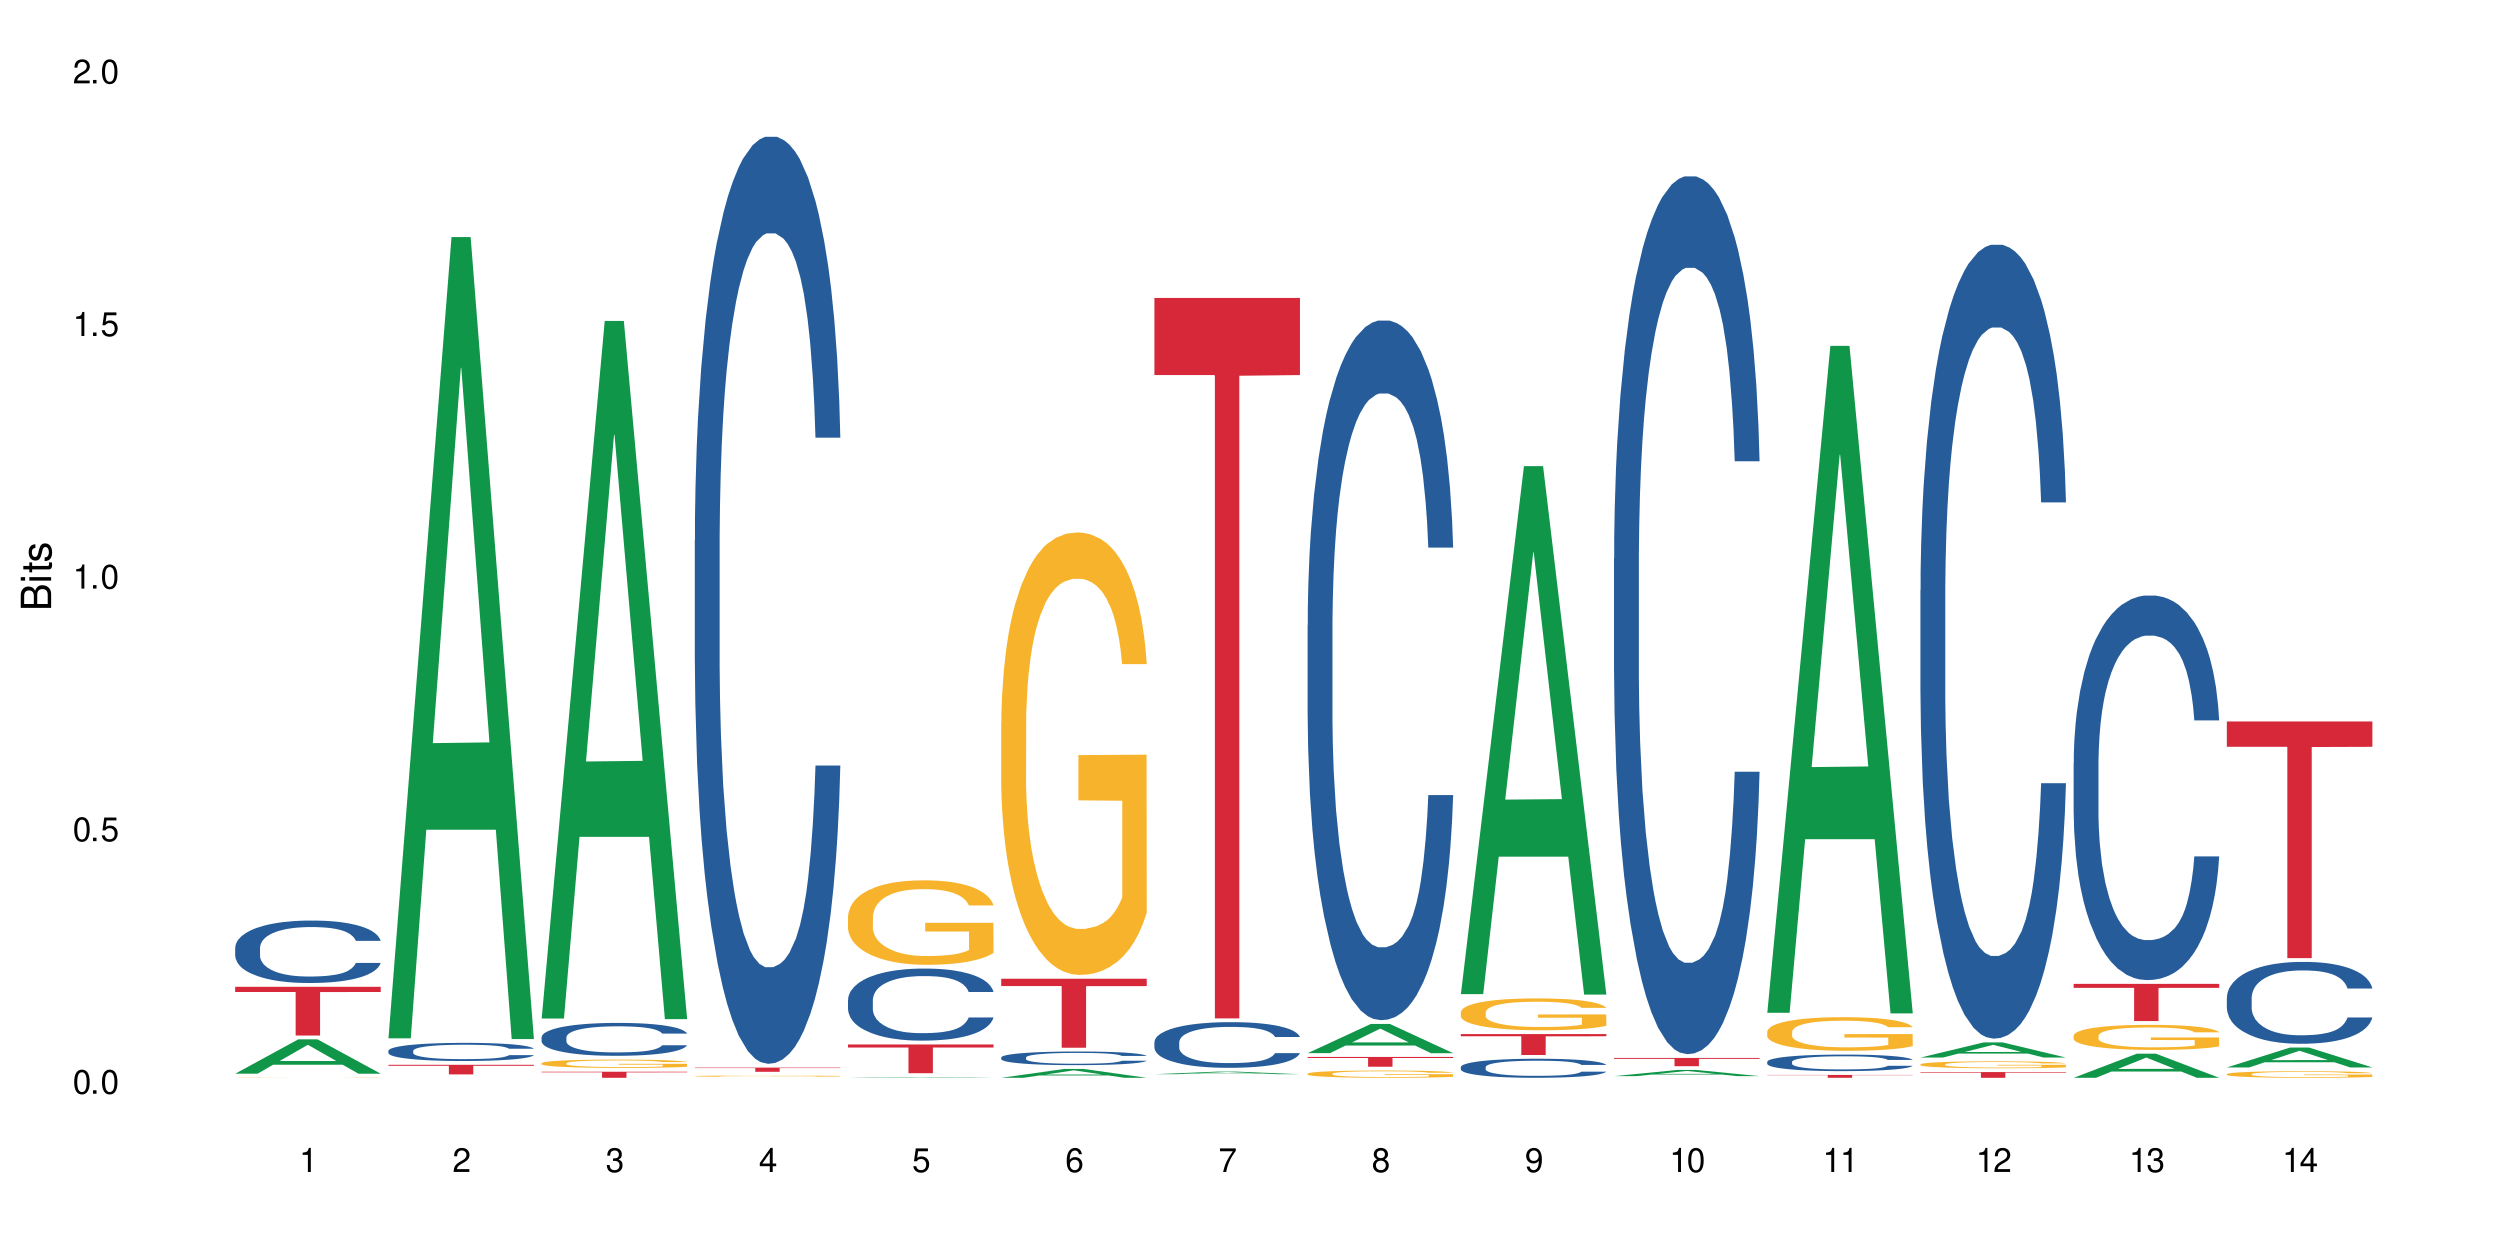 <?xml version="1.0" encoding="UTF-8"?>
<svg xmlns="http://www.w3.org/2000/svg" xmlns:xlink="http://www.w3.org/1999/xlink" width="720" height="360" viewBox="0 0 720 360">
<defs>
<g>
<g id="glyph-0-0">
</g>
<g id="glyph-0-1">
<path d="M 2.641 -6.938 C 2 -6.938 1.422 -6.656 1.078 -6.172 C 0.641 -5.562 0.406 -4.641 0.406 -3.359 C 0.406 -1.016 1.188 0.219 2.641 0.219 C 4.078 0.219 4.859 -1.016 4.859 -3.297 C 4.859 -4.641 4.656 -5.547 4.203 -6.172 C 3.844 -6.656 3.281 -6.938 2.641 -6.938 Z M 2.641 -6.188 C 3.547 -6.188 4 -5.25 4 -3.375 C 4 -1.406 3.562 -0.484 2.625 -0.484 C 1.734 -0.484 1.281 -1.438 1.281 -3.344 C 1.281 -5.25 1.734 -6.188 2.641 -6.188 Z M 2.641 -6.188 "/>
</g>
<g id="glyph-0-2">
<path d="M 1.828 -1 L 0.828 -1 L 0.828 0 L 1.828 0 Z M 1.828 -1 "/>
</g>
<g id="glyph-0-3">
<path d="M 4.562 -6.797 L 1.062 -6.797 L 0.547 -3.094 L 1.328 -3.094 C 1.719 -3.562 2.047 -3.734 2.578 -3.734 C 3.484 -3.734 4.062 -3.109 4.062 -2.094 C 4.062 -1.125 3.484 -0.531 2.578 -0.531 C 1.828 -0.531 1.375 -0.906 1.188 -1.672 L 0.328 -1.672 C 0.453 -1.109 0.547 -0.844 0.75 -0.594 C 1.125 -0.078 1.828 0.219 2.594 0.219 C 3.969 0.219 4.922 -0.781 4.922 -2.219 C 4.922 -3.562 4.031 -4.484 2.719 -4.484 C 2.25 -4.484 1.859 -4.359 1.469 -4.062 L 1.734 -5.969 L 4.562 -5.969 Z M 4.562 -6.797 "/>
</g>
<g id="glyph-0-4">
<path d="M 2.484 -4.938 L 2.484 0 L 3.328 0 L 3.328 -6.938 L 2.766 -6.938 C 2.469 -5.875 2.281 -5.734 0.984 -5.562 L 0.984 -4.938 Z M 2.484 -4.938 "/>
</g>
<g id="glyph-0-5">
<path d="M 4.859 -0.828 L 1.281 -0.828 C 1.359 -1.406 1.672 -1.781 2.5 -2.281 L 3.469 -2.828 C 4.406 -3.344 4.906 -4.062 4.906 -4.906 C 4.906 -5.484 4.672 -6.031 4.266 -6.406 C 3.859 -6.766 3.375 -6.938 2.719 -6.938 C 1.859 -6.938 1.219 -6.625 0.844 -6.031 C 0.609 -5.672 0.5 -5.234 0.484 -4.531 L 1.328 -4.531 C 1.359 -5.016 1.406 -5.281 1.531 -5.516 C 1.75 -5.938 2.188 -6.203 2.703 -6.203 C 3.469 -6.203 4.031 -5.641 4.031 -4.891 C 4.031 -4.344 3.719 -3.859 3.125 -3.516 L 2.234 -3 C 0.812 -2.172 0.406 -1.531 0.328 -0.016 L 4.859 -0.016 Z M 4.859 -0.828 "/>
</g>
<g id="glyph-0-6">
<path d="M 2.125 -3.188 L 2.578 -3.188 C 3.5 -3.188 3.984 -2.766 3.984 -1.922 C 3.984 -1.062 3.469 -0.531 2.594 -0.531 C 1.656 -0.531 1.203 -1 1.156 -2.016 L 0.312 -2.016 C 0.344 -1.453 0.438 -1.094 0.609 -0.781 C 0.953 -0.109 1.625 0.219 2.547 0.219 C 3.953 0.219 4.859 -0.625 4.859 -1.938 C 4.859 -2.828 4.516 -3.297 3.703 -3.594 C 4.344 -3.844 4.656 -4.328 4.656 -5.031 C 4.656 -6.219 3.875 -6.938 2.578 -6.938 C 1.203 -6.938 0.484 -6.172 0.453 -4.703 L 1.297 -4.703 C 1.312 -5.125 1.344 -5.359 1.453 -5.578 C 1.641 -5.969 2.062 -6.203 2.594 -6.203 C 3.344 -6.203 3.797 -5.75 3.797 -5 C 3.797 -4.516 3.609 -4.219 3.25 -4.047 C 3.016 -3.953 2.703 -3.922 2.125 -3.906 Z M 2.125 -3.188 "/>
</g>
<g id="glyph-0-7">
<path d="M 3.141 -1.672 L 3.141 0 L 3.984 0 L 3.984 -1.672 L 4.984 -1.672 L 4.984 -2.438 L 3.984 -2.438 L 3.984 -6.938 L 3.359 -6.938 L 0.266 -2.578 L 0.266 -1.672 Z M 3.141 -2.438 L 1 -2.438 L 3.141 -5.5 Z M 3.141 -2.438 "/>
</g>
<g id="glyph-0-8">
<path d="M 4.781 -5.125 C 4.609 -6.266 3.891 -6.938 2.844 -6.938 C 2.094 -6.938 1.422 -6.578 1.031 -5.953 C 0.594 -5.266 0.406 -4.422 0.406 -3.172 C 0.406 -2 0.578 -1.25 0.984 -0.641 C 1.359 -0.078 1.953 0.219 2.703 0.219 C 3.984 0.219 4.922 -0.75 4.922 -2.094 C 4.922 -3.375 4.062 -4.281 2.844 -4.281 C 2.172 -4.281 1.641 -4.031 1.281 -3.516 C 1.281 -5.234 1.828 -6.188 2.797 -6.188 C 3.391 -6.188 3.797 -5.797 3.938 -5.125 Z M 2.734 -3.531 C 3.547 -3.531 4.062 -2.953 4.062 -2.031 C 4.062 -1.156 3.484 -0.531 2.703 -0.531 C 1.922 -0.531 1.328 -1.188 1.328 -2.078 C 1.328 -2.938 1.906 -3.531 2.734 -3.531 Z M 2.734 -3.531 "/>
</g>
<g id="glyph-0-9">
<path d="M 4.984 -6.797 L 0.438 -6.797 L 0.438 -5.969 L 4.109 -5.969 C 2.5 -3.656 1.828 -2.234 1.328 0 L 2.219 0 C 2.594 -2.172 3.453 -4.047 4.984 -6.094 Z M 4.984 -6.797 "/>
</g>
<g id="glyph-0-10">
<path d="M 3.75 -3.656 C 4.469 -4.094 4.688 -4.438 4.688 -5.078 C 4.688 -6.172 3.844 -6.938 2.641 -6.938 C 1.438 -6.938 0.594 -6.172 0.594 -5.094 C 0.594 -4.438 0.812 -4.094 1.516 -3.656 C 0.734 -3.266 0.359 -2.703 0.359 -1.922 C 0.359 -0.656 1.281 0.219 2.641 0.219 C 3.984 0.219 4.922 -0.656 4.922 -1.922 C 4.922 -2.703 4.531 -3.266 3.75 -3.656 Z M 2.641 -6.188 C 3.359 -6.188 3.812 -5.75 3.812 -5.062 C 3.812 -4.406 3.344 -3.984 2.641 -3.984 C 1.922 -3.984 1.453 -4.406 1.453 -5.078 C 1.453 -5.75 1.922 -6.188 2.641 -6.188 Z M 2.641 -3.266 C 3.484 -3.266 4.062 -2.719 4.062 -1.906 C 4.062 -1.078 3.484 -0.531 2.625 -0.531 C 1.797 -0.531 1.219 -1.094 1.219 -1.906 C 1.219 -2.719 1.781 -3.266 2.641 -3.266 Z M 2.641 -3.266 "/>
</g>
<g id="glyph-0-11">
<path d="M 0.516 -1.578 C 0.672 -0.453 1.406 0.219 2.438 0.219 C 3.188 0.219 3.859 -0.141 4.266 -0.766 C 4.688 -1.453 4.891 -2.297 4.891 -3.547 C 4.891 -4.719 4.703 -5.453 4.312 -6.078 C 3.938 -6.641 3.344 -6.938 2.594 -6.938 C 1.297 -6.938 0.359 -5.969 0.359 -4.625 C 0.359 -3.344 1.234 -2.453 2.453 -2.453 C 3.094 -2.453 3.578 -2.672 4.016 -3.203 C 4 -1.484 3.469 -0.531 2.5 -0.531 C 1.906 -0.531 1.484 -0.906 1.359 -1.578 Z M 2.578 -6.203 C 3.375 -6.203 3.969 -5.531 3.969 -4.641 C 3.969 -3.797 3.391 -3.188 2.547 -3.188 C 1.734 -3.188 1.234 -3.766 1.234 -4.688 C 1.234 -5.562 1.797 -6.203 2.578 -6.203 Z M 2.578 -6.203 "/>
</g>
<g id="glyph-1-0">
</g>
<g id="glyph-1-1">
<path d="M 0 -0.953 L 0 -4.891 C 0 -5.719 -0.234 -6.344 -0.734 -6.797 C -1.188 -7.234 -1.812 -7.469 -2.5 -7.469 C -3.547 -7.469 -4.188 -7 -4.625 -5.875 C -4.984 -6.688 -5.625 -7.094 -6.531 -7.094 C -7.172 -7.094 -7.734 -6.859 -8.141 -6.391 C -8.562 -5.922 -8.75 -5.344 -8.75 -4.5 L -8.75 -0.953 Z M -4.984 -2.062 L -7.766 -2.062 L -7.766 -4.219 C -7.766 -4.844 -7.688 -5.203 -7.453 -5.5 C -7.219 -5.812 -6.859 -5.969 -6.375 -5.969 C -5.891 -5.969 -5.531 -5.812 -5.297 -5.5 C -5.062 -5.203 -4.984 -4.844 -4.984 -4.219 Z M -0.984 -2.062 L -4 -2.062 L -4 -4.781 C -4 -5.766 -3.438 -6.359 -2.484 -6.359 C -1.547 -6.359 -0.984 -5.766 -0.984 -4.781 Z M -0.984 -2.062 "/>
</g>
<g id="glyph-1-2">
<path d="M -6.281 -1.797 L -6.281 -0.797 L 0 -0.797 L 0 -1.797 Z M -8.75 -1.797 L -8.75 -0.797 L -7.484 -0.797 L -7.484 -1.797 Z M -8.75 -1.797 "/>
</g>
<g id="glyph-1-3">
<path d="M -6.281 -3.047 L -6.281 -2.016 L -8.016 -2.016 L -8.016 -1.016 L -6.281 -1.016 L -6.281 -0.172 L -5.469 -0.172 L -5.469 -1.016 L -0.719 -1.016 C -0.078 -1.016 0.281 -1.453 0.281 -2.234 C 0.281 -2.5 0.25 -2.719 0.188 -3.047 L -0.641 -3.047 C -0.609 -2.906 -0.594 -2.766 -0.594 -2.562 C -0.594 -2.141 -0.719 -2.016 -1.156 -2.016 L -5.469 -2.016 L -5.469 -3.047 Z M -6.281 -3.047 "/>
</g>
<g id="glyph-1-4">
<path d="M -4.531 -5.25 C -5.766 -5.25 -6.469 -4.422 -6.469 -2.969 C -6.469 -1.516 -5.719 -0.562 -4.547 -0.562 C -3.562 -0.562 -3.094 -1.062 -2.734 -2.562 L -2.516 -3.484 C -2.344 -4.188 -2.094 -4.469 -1.641 -4.469 C -1.047 -4.469 -0.641 -3.875 -0.641 -3 C -0.641 -2.453 -0.797 -2 -1.062 -1.75 C -1.25 -1.594 -1.422 -1.531 -1.875 -1.469 L -1.875 -0.406 C -0.422 -0.453 0.281 -1.266 0.281 -2.922 C 0.281 -4.5 -0.5 -5.516 -1.719 -5.516 C -2.656 -5.516 -3.172 -4.984 -3.469 -3.734 L -3.703 -2.766 C -3.891 -1.953 -4.156 -1.609 -4.594 -1.609 C -5.188 -1.609 -5.547 -2.125 -5.547 -2.938 C -5.547 -3.75 -5.203 -4.172 -4.531 -4.203 Z M -4.531 -5.25 "/>
</g>
</g>
</defs>
<rect x="-72" y="-36" width="864" height="432" fill="rgb(100%, 100%, 100%)" fill-opacity="1"/>
<path fill-rule="nonzero" fill="rgb(6.275%, 58.824%, 28.235%)" fill-opacity="1" d="M 67.73 309.223 L 67.777 309.211 L 85.914 299.324 L 91.422 299.324 L 109.648 309.23 L 103.242 309.23 L 98.676 306.645 L 78.656 306.645 L 74.18 309.223 L 67.73 309.223 L 80.582 305.574 L 96.84 305.566 L 88.734 300.941 L 88.645 300.934 L 88.555 300.961 L 80.539 305.566 L 80.582 305.574 Z M 67.73 309.223 "/>
<path fill-rule="nonzero" fill="rgb(14.51%, 36.078%, 60%)" fill-opacity="1" d="M 67.73 272.953 L 67.781 272.938 L 67.781 272.543 L 67.934 271.918 L 68.293 271.129 L 68.652 270.586 L 69.57 269.617 L 70.848 268.68 L 72.18 267.957 L 73.148 267.531 L 74.02 267.203 L 76.012 266.594 L 77.289 266.281 L 78.672 266.004 L 80.355 265.723 L 81.582 265.559 L 84.344 265.297 L 86.391 265.18 L 87.973 265.133 L 91.398 265.133 L 93.441 265.199 L 94.926 265.281 L 96.562 265.41 L 97.941 265.559 L 100.344 265.922 L 102.492 266.379 L 103.461 266.645 L 104.996 267.152 L 106.172 267.645 L 106.988 268.074 L 107.91 268.68 L 108.727 269.422 L 109.34 270.258 L 109.648 270.965 L 102.492 270.965 L 102.133 270.309 L 101.723 269.797 L 100.957 269.125 L 100.191 268.648 L 99.117 268.172 L 98.145 267.859 L 96.816 267.547 L 95.641 267.352 L 94.414 267.203 L 93.238 267.105 L 90.988 267.004 L 88.383 267.004 L 87.41 267.039 L 85.418 267.168 L 84.344 267.285 L 82.812 267.516 L 81.738 267.727 L 80.461 268.055 L 79.59 268.336 L 78.516 268.762 L 77.75 269.141 L 76.883 269.684 L 76.371 270.094 L 75.91 270.555 L 75.5 271.098 L 75.195 271.672 L 74.988 272.277 L 74.887 272.871 L 74.887 275.418 L 74.988 276.008 L 75.246 276.699 L 75.91 277.699 L 76.883 278.57 L 78.004 279.262 L 79.078 279.754 L 79.691 279.984 L 80.512 280.246 L 81.789 280.574 L 83.629 280.906 L 84.703 281.035 L 86.34 281.168 L 88.023 281.234 L 90.273 281.234 L 92.27 281.168 L 93.598 281.086 L 94.977 280.953 L 96.867 280.676 L 98.043 280.41 L 99.066 280.098 L 99.832 279.789 L 100.344 279.523 L 101.109 279.016 L 101.723 278.457 L 102.184 277.883 L 102.492 277.324 L 109.648 277.324 L 109.34 277.98 L 108.883 278.621 L 108.422 279.098 L 107.707 279.672 L 106.887 280.18 L 105.711 280.758 L 104.742 281.133 L 103.461 281.547 L 102.285 281.855 L 101.008 282.137 L 99.117 282.465 L 97.891 282.629 L 96.562 282.777 L 94.977 282.91 L 92.984 283.023 L 90.836 283.09 L 88.844 283.105 L 86.695 283.074 L 85.109 283.008 L 83.016 282.859 L 80.41 282.562 L 78.516 282.25 L 77.035 281.941 L 75.758 281.609 L 74.324 281.168 L 72.484 280.445 L 71.359 279.887 L 70.594 279.426 L 69.723 278.785 L 69.109 278.211 L 68.395 277.289 L 67.883 276.125 L 67.73 275.219 Z M 67.73 272.953 "/>
<path fill-rule="nonzero" fill="rgb(96.863%, 70.196%, 16.863%)" fill-opacity="1" d="M 67.73 310.355 L 67.781 310.355 L 67.988 310.352 L 68.496 310.348 L 69.164 310.344 L 69.879 310.34 L 70.34 310.336 L 71.105 310.336 L 71.77 310.332 L 73.457 310.328 L 75.602 310.328 L 76.777 310.324 L 78.109 310.324 L 80 310.32 L 99.27 310.32 L 100.602 310.324 L 102.234 310.324 L 103.77 310.328 L 104.996 310.328 L 106.223 310.332 L 107.246 310.332 L 108.113 310.336 L 108.883 310.34 L 109.34 310.344 L 109.648 310.344 L 102.133 310.344 L 101.672 310.34 L 100.906 310.34 L 100.141 310.336 L 99.375 310.336 L 97.941 310.332 L 96.715 310.332 L 95.18 310.328 L 84.395 310.328 L 83.375 310.332 L 80.562 310.332 L 79.027 310.336 L 78.004 310.34 L 77.445 310.34 L 76.727 310.344 L 76.215 310.344 L 75.652 310.348 L 75.348 310.352 L 74.938 310.355 L 74.887 310.371 L 75.039 310.371 L 75.348 310.375 L 75.758 310.379 L 76.371 310.383 L 76.984 310.383 L 78.059 310.387 L 78.977 310.391 L 79.691 310.391 L 81.074 310.395 L 82.965 310.395 L 84.344 310.398 L 98.301 310.398 L 99.168 310.395 L 101.723 310.395 L 102.594 310.391 L 102.594 310.371 L 89.969 310.371 L 89.969 310.363 L 109.598 310.363 L 109.648 310.395 L 108.574 310.398 L 107.246 310.398 L 105.969 310.402 L 104.637 310.402 L 102.746 310.406 L 80.715 310.406 L 78.672 310.402 L 77.34 310.402 L 75.961 310.398 L 74.582 310.398 L 73.355 310.395 L 72.535 310.395 L 71.719 310.391 L 70.848 310.391 L 70.031 310.387 L 69.418 310.383 L 68.855 310.383 L 68.445 310.379 L 68.039 310.375 L 67.832 310.371 L 67.73 310.371 Z M 67.73 310.355 "/>
<path fill-rule="nonzero" fill="rgb(83.922%, 15.686%, 22.353%)" fill-opacity="1" d="M 67.73 284.195 L 109.648 284.195 L 109.648 285.699 L 92.18 285.711 L 92.18 298.238 L 85.148 298.238 L 85.148 285.723 L 85.047 285.699 L 67.73 285.699 Z M 67.73 284.195 "/>
<path fill-rule="nonzero" fill="rgb(6.275%, 58.824%, 28.235%)" fill-opacity="1" d="M 111.855 299.043 L 111.898 298.824 L 130.035 68.27 L 135.543 68.27 L 153.77 299.258 L 147.367 299.258 L 142.801 238.961 L 122.781 238.961 L 118.301 299.043 L 111.855 299.043 L 124.707 214.02 L 140.961 213.805 L 132.855 106.008 L 132.766 105.793 L 132.68 106.441 L 124.66 213.805 L 124.707 214.02 Z M 111.855 299.043 "/>
<path fill-rule="nonzero" fill="rgb(14.51%, 36.078%, 60%)" fill-opacity="1" d="M 111.855 302.617 L 111.906 302.613 L 111.906 302.5 L 112.059 302.316 L 112.418 302.09 L 112.773 301.93 L 113.695 301.648 L 114.973 301.379 L 116.301 301.168 L 117.273 301.043 L 118.141 300.949 L 120.137 300.773 L 121.414 300.68 L 122.793 300.602 L 124.48 300.52 L 125.707 300.473 L 128.469 300.395 L 130.512 300.363 L 132.098 300.348 L 135.523 300.348 L 137.566 300.367 L 139.047 300.391 L 140.684 300.43 L 142.066 300.473 L 144.469 300.578 L 146.613 300.711 L 147.586 300.785 L 149.117 300.934 L 150.293 301.078 L 151.113 301.203 L 152.031 301.379 L 152.852 301.594 L 153.465 301.836 L 153.77 302.039 L 146.613 302.039 L 146.258 301.852 L 145.848 301.703 L 145.082 301.508 L 144.312 301.367 L 143.242 301.23 L 142.27 301.141 L 140.941 301.047 L 139.766 300.992 L 138.539 300.949 L 137.363 300.918 L 135.113 300.891 L 132.504 300.891 L 131.535 300.902 L 129.539 300.938 L 128.469 300.973 L 126.934 301.039 L 125.859 301.102 L 124.582 301.195 L 123.715 301.277 L 122.641 301.402 L 121.875 301.512 L 121.004 301.668 L 120.492 301.789 L 120.031 301.922 L 119.625 302.078 L 119.316 302.246 L 119.113 302.422 L 119.012 302.594 L 119.012 303.332 L 119.113 303.504 L 119.367 303.707 L 120.031 303.996 L 121.004 304.25 L 122.129 304.449 L 123.203 304.594 L 123.816 304.66 L 124.633 304.738 L 125.91 304.832 L 127.75 304.926 L 128.824 304.965 L 130.461 305.004 L 132.148 305.023 L 134.398 305.023 L 136.391 305.004 L 137.719 304.98 L 139.102 304.941 L 140.992 304.859 L 142.168 304.785 L 143.188 304.695 L 143.957 304.602 L 144.469 304.527 L 145.234 304.379 L 145.848 304.215 L 146.309 304.051 L 146.613 303.887 L 153.77 303.887 L 153.465 304.078 L 153.004 304.266 L 152.543 304.402 L 151.828 304.57 L 151.012 304.719 L 149.836 304.883 L 148.863 304.996 L 147.586 305.113 L 146.41 305.203 L 145.133 305.285 L 143.242 305.379 L 142.012 305.43 L 140.684 305.473 L 139.102 305.508 L 137.105 305.543 L 134.961 305.562 L 132.965 305.566 L 130.82 305.559 L 129.234 305.539 L 127.137 305.496 L 124.531 305.41 L 122.641 305.32 L 121.156 305.227 L 119.879 305.133 L 118.449 305.004 L 116.609 304.793 L 115.484 304.633 L 114.715 304.5 L 113.848 304.312 L 113.234 304.145 L 112.52 303.879 L 112.008 303.539 L 111.855 303.277 Z M 111.855 302.617 "/>
<path fill-rule="nonzero" fill="rgb(83.922%, 15.686%, 22.353%)" fill-opacity="1" d="M 111.855 306.656 L 153.77 306.656 L 153.77 306.953 L 136.301 306.953 L 136.301 309.43 L 129.273 309.43 L 129.273 306.957 L 129.172 306.953 L 111.855 306.953 Z M 111.855 306.656 "/>
<path fill-rule="nonzero" fill="rgb(6.275%, 58.824%, 28.235%)" fill-opacity="1" d="M 155.977 293.328 L 156.023 293.141 L 174.16 92.422 L 179.668 92.422 L 197.895 293.516 L 191.488 293.516 L 186.922 241.023 L 166.902 241.023 L 162.426 293.328 L 155.977 293.328 L 168.828 219.309 L 185.086 219.121 L 176.98 125.277 L 176.891 125.09 L 176.801 125.656 L 168.785 219.121 L 168.828 219.309 Z M 155.977 293.328 "/>
<path fill-rule="nonzero" fill="rgb(14.51%, 36.078%, 60%)" fill-opacity="1" d="M 155.977 298.727 L 156.027 298.715 L 156.027 298.508 L 156.18 298.18 L 156.539 297.766 L 156.898 297.477 L 157.816 296.969 L 159.094 296.473 L 160.426 296.094 L 161.395 295.867 L 162.266 295.695 L 164.258 295.375 L 165.535 295.211 L 166.918 295.062 L 168.602 294.918 L 169.828 294.828 L 172.59 294.691 L 174.637 294.629 L 176.219 294.605 L 179.645 294.605 L 181.688 294.641 L 183.172 294.684 L 184.809 294.75 L 186.188 294.828 L 188.59 295.02 L 190.738 295.262 L 191.707 295.402 L 193.242 295.668 L 194.418 295.93 L 195.234 296.152 L 196.156 296.473 L 196.973 296.863 L 197.586 297.305 L 197.895 297.676 L 190.738 297.676 L 190.379 297.332 L 189.969 297.062 L 189.203 296.707 L 188.438 296.457 L 187.363 296.207 L 186.391 296.043 L 185.062 295.879 L 183.887 295.773 L 182.66 295.695 L 181.484 295.645 L 179.234 295.59 L 176.629 295.59 L 175.656 295.609 L 173.664 295.68 L 172.59 295.738 L 171.059 295.859 L 169.984 295.973 L 168.707 296.145 L 167.836 296.293 L 166.762 296.516 L 165.996 296.715 L 165.129 297.004 L 164.617 297.219 L 164.156 297.461 L 163.746 297.746 L 163.441 298.051 L 163.234 298.371 L 163.133 298.68 L 163.133 300.023 L 163.234 300.336 L 163.492 300.699 L 164.156 301.227 L 165.129 301.684 L 166.25 302.047 L 167.324 302.309 L 167.938 302.43 L 168.758 302.566 L 170.035 302.742 L 171.875 302.914 L 172.949 302.984 L 174.582 303.051 L 176.27 303.086 L 178.52 303.086 L 180.512 303.051 L 181.844 303.008 L 183.223 302.941 L 185.113 302.793 L 186.289 302.652 L 187.312 302.488 L 188.078 302.324 L 188.59 302.188 L 189.355 301.918 L 189.969 301.625 L 190.43 301.32 L 190.738 301.027 L 197.895 301.027 L 197.586 301.375 L 197.129 301.711 L 196.668 301.961 L 195.953 302.266 L 195.133 302.531 L 193.957 302.836 L 192.988 303.035 L 191.707 303.25 L 190.531 303.414 L 189.254 303.562 L 187.363 303.734 L 186.137 303.824 L 184.809 303.902 L 183.223 303.969 L 181.23 304.031 L 179.082 304.066 L 177.09 304.074 L 174.941 304.055 L 173.355 304.023 L 171.262 303.945 L 168.652 303.789 L 166.762 303.625 L 165.281 303.461 L 164.004 303.285 L 162.57 303.051 L 160.73 302.672 L 159.605 302.379 L 158.84 302.137 L 157.969 301.797 L 157.355 301.496 L 156.641 301.008 L 156.129 300.395 L 155.977 299.918 Z M 155.977 298.727 "/>
<path fill-rule="nonzero" fill="rgb(96.863%, 70.196%, 16.863%)" fill-opacity="1" d="M 155.977 306.191 L 156.027 306.188 L 156.027 306.145 L 156.234 306.047 L 156.742 305.91 L 157.41 305.797 L 158.125 305.711 L 158.582 305.664 L 159.352 305.598 L 160.016 305.551 L 161.703 305.453 L 163.848 305.359 L 165.023 305.32 L 166.355 305.281 L 168.246 305.242 L 169.113 305.227 L 171.773 305.191 L 174.789 305.168 L 178.109 305.16 L 179.645 305.164 L 181.742 305.172 L 184.602 305.195 L 186.238 305.219 L 187.516 305.242 L 188.848 305.27 L 190.48 305.312 L 192.016 305.367 L 193.242 305.418 L 194.469 305.484 L 195.492 305.555 L 196.359 305.633 L 197.129 305.723 L 197.586 305.801 L 197.895 305.879 L 190.789 305.879 L 190.379 305.801 L 189.918 305.742 L 189.152 305.668 L 188.387 305.617 L 187.617 305.574 L 186.188 305.516 L 184.961 305.48 L 183.426 305.453 L 181.945 305.434 L 180.258 305.418 L 179.234 305.414 L 176.527 305.414 L 174.074 305.43 L 172.641 305.445 L 171.617 305.465 L 170.188 305.496 L 169.32 305.523 L 168.809 305.543 L 167.273 305.609 L 166.25 305.672 L 165.688 305.711 L 164.973 305.777 L 164.461 305.836 L 163.898 305.926 L 163.594 305.992 L 163.184 306.141 L 163.133 306.535 L 163.285 306.617 L 163.594 306.707 L 164.004 306.789 L 164.617 306.871 L 165.23 306.934 L 166.305 307.02 L 167.223 307.078 L 167.938 307.113 L 169.32 307.172 L 169.883 307.191 L 171.211 307.234 L 172.59 307.262 L 174.277 307.289 L 175.555 307.305 L 177.602 307.312 L 180.207 307.312 L 183.273 307.301 L 185.215 307.281 L 186.547 307.266 L 187.414 307.25 L 188.488 307.227 L 189.254 307.203 L 189.969 307.18 L 190.84 307.145 L 190.84 306.617 L 178.215 306.617 L 178.215 306.371 L 197.844 306.367 L 197.895 307.227 L 196.82 307.285 L 195.492 307.344 L 194.215 307.387 L 192.883 307.422 L 190.992 307.465 L 189.461 307.492 L 187.109 307.523 L 184.961 307.543 L 182.711 307.555 L 180.719 307.562 L 178.367 307.562 L 176.27 307.559 L 174.023 307.547 L 172.234 307.527 L 170.598 307.508 L 168.961 307.477 L 166.918 307.434 L 165.586 307.395 L 164.207 307.348 L 162.828 307.293 L 161.602 307.234 L 160.781 307.188 L 159.965 307.137 L 159.094 307.07 L 158.277 306.996 L 157.664 306.93 L 157.102 306.852 L 156.691 306.777 L 156.285 306.68 L 156.078 306.602 L 155.977 306.531 Z M 155.977 306.191 "/>
<path fill-rule="nonzero" fill="rgb(83.922%, 15.686%, 22.353%)" fill-opacity="1" d="M 155.977 308.652 L 197.895 308.652 L 197.895 308.84 L 180.426 308.844 L 180.426 310.406 L 173.395 310.406 L 173.395 308.844 L 173.293 308.84 L 155.977 308.84 Z M 155.977 308.652 "/>
<path fill-rule="nonzero" fill="rgb(14.51%, 36.078%, 60%)" fill-opacity="1" d="M 200.102 155.566 L 200.152 155.324 L 200.152 149.469 L 200.305 140.195 L 200.664 128.48 L 201.02 120.426 L 201.941 106.027 L 203.219 92.117 L 204.547 81.383 L 205.52 75.035 L 206.387 70.156 L 208.383 61.125 L 209.66 56.488 L 211.039 52.34 L 212.727 48.191 L 213.953 45.754 L 216.715 41.848 L 218.758 40.141 L 220.344 39.406 L 223.77 39.406 L 225.812 40.383 L 227.293 41.605 L 228.93 43.555 L 230.312 45.754 L 232.715 51.121 L 234.859 57.953 L 235.832 61.859 L 237.363 69.422 L 238.539 76.746 L 239.359 83.09 L 240.277 92.117 L 241.098 103.102 L 241.711 115.547 L 242.016 126.039 L 234.859 126.039 L 234.504 116.277 L 234.094 108.715 L 233.328 98.707 L 232.559 91.633 L 231.488 84.555 L 230.516 79.918 L 229.188 75.281 L 228.012 72.352 L 226.785 70.156 L 225.609 68.691 L 223.359 67.227 L 220.75 67.227 L 219.781 67.715 L 217.785 69.668 L 216.715 71.375 L 215.18 74.793 L 214.105 77.965 L 212.828 82.844 L 211.961 86.996 L 210.887 93.34 L 210.117 98.953 L 209.25 107.004 L 208.738 113.105 L 208.277 119.938 L 207.871 127.992 L 207.562 136.535 L 207.359 145.562 L 207.258 154.348 L 207.258 192.172 L 207.359 200.957 L 207.613 211.207 L 208.277 226.094 L 209.25 239.027 L 210.375 249.277 L 211.449 256.598 L 212.062 260.016 L 212.879 263.918 L 214.156 268.801 L 215.996 273.68 L 217.07 275.633 L 218.707 277.586 L 220.395 278.562 L 222.645 278.562 L 224.637 277.586 L 225.965 276.367 L 227.348 274.414 L 229.238 270.266 L 230.414 266.359 L 231.434 261.723 L 232.203 257.086 L 232.715 253.184 L 233.48 245.617 L 234.094 237.32 L 234.555 228.777 L 234.859 220.48 L 242.016 220.48 L 241.711 230.242 L 241.25 239.762 L 240.789 246.836 L 240.074 255.379 L 239.258 262.945 L 238.082 271.484 L 237.109 277.098 L 235.832 283.199 L 234.656 287.836 L 233.379 291.984 L 231.488 296.863 L 230.258 299.305 L 228.93 301.5 L 227.348 303.453 L 225.352 305.16 L 223.207 306.137 L 221.211 306.383 L 219.066 305.895 L 217.48 304.918 L 215.383 302.723 L 212.777 298.328 L 210.887 293.691 L 209.402 289.055 L 208.125 284.176 L 206.695 277.586 L 204.855 266.848 L 203.73 258.551 L 202.961 251.719 L 202.094 242.199 L 201.48 233.66 L 200.766 219.992 L 200.254 202.668 L 200.102 189.246 Z M 200.102 155.566 "/>
<path fill-rule="nonzero" fill="rgb(96.863%, 70.196%, 16.863%)" fill-opacity="1" d="M 200.102 309.918 L 200.152 309.918 L 200.152 309.914 L 200.355 309.898 L 200.867 309.875 L 201.531 309.859 L 202.246 309.848 L 202.707 309.84 L 203.473 309.828 L 204.137 309.82 L 205.824 309.809 L 207.973 309.793 L 209.148 309.785 L 210.477 309.781 L 212.367 309.773 L 213.238 309.773 L 215.895 309.766 L 218.91 309.766 L 222.234 309.762 L 223.77 309.762 L 225.863 309.766 L 228.727 309.77 L 230.363 309.773 L 231.641 309.773 L 232.969 309.777 L 234.605 309.785 L 236.137 309.793 L 237.363 309.801 L 238.594 309.812 L 239.613 309.824 L 240.484 309.836 L 241.25 309.848 L 241.711 309.859 L 242.016 309.871 L 234.91 309.871 L 234.504 309.859 L 234.043 309.852 L 233.277 309.84 L 232.508 309.832 L 231.742 309.824 L 230.312 309.816 L 229.082 309.812 L 227.551 309.809 L 226.066 309.805 L 224.383 309.801 L 220.648 309.801 L 218.195 309.805 L 216.766 309.805 L 215.742 309.809 L 214.312 309.812 L 213.441 309.816 L 212.93 309.82 L 211.398 309.832 L 210.375 309.84 L 209.812 309.848 L 209.098 309.855 L 208.586 309.867 L 208.023 309.879 L 207.715 309.891 L 207.309 309.91 L 207.258 309.973 L 207.41 309.984 L 207.715 310 L 208.125 310.012 L 208.738 310.023 L 209.352 310.031 L 210.426 310.047 L 211.348 310.055 L 212.062 310.059 L 213.441 310.07 L 214.004 310.07 L 215.332 310.078 L 216.715 310.082 L 218.398 310.086 L 219.68 310.09 L 227.398 310.09 L 229.34 310.086 L 230.668 310.082 L 231.539 310.082 L 232.609 310.078 L 233.379 310.074 L 234.094 310.07 L 234.961 310.062 L 234.961 309.984 L 222.336 309.984 L 222.336 309.945 L 241.965 309.945 L 242.016 310.078 L 240.941 310.086 L 239.613 310.094 L 238.336 310.102 L 237.008 310.105 L 235.117 310.113 L 233.582 310.117 L 231.23 310.121 L 229.082 310.125 L 226.836 310.129 L 220.395 310.129 L 218.145 310.125 L 216.355 310.121 L 214.719 310.121 L 213.082 310.117 L 211.039 310.109 L 209.711 310.102 L 208.328 310.094 L 206.949 310.086 L 205.723 310.078 L 204.906 310.07 L 204.086 310.062 L 203.219 310.055 L 202.398 310.043 L 201.785 310.031 L 201.223 310.02 L 200.816 310.008 L 200.406 309.992 L 200.203 309.98 L 200.102 309.973 Z M 200.102 309.918 "/>
<path fill-rule="nonzero" fill="rgb(83.922%, 15.686%, 22.353%)" fill-opacity="1" d="M 200.102 307.469 L 242.016 307.469 L 242.016 307.598 L 224.547 307.602 L 224.547 308.676 L 217.52 308.676 L 217.52 307.602 L 217.418 307.598 L 200.102 307.598 Z M 200.102 307.469 "/>
<path fill-rule="nonzero" fill="rgb(6.275%, 58.824%, 28.235%)" fill-opacity="1" d="M 244.223 310.406 L 244.27 310.406 L 262.406 310.176 L 267.914 310.176 L 286.141 310.406 L 279.734 310.406 L 275.168 310.348 L 255.148 310.348 L 250.672 310.406 L 244.223 310.406 L 257.074 310.32 L 273.332 310.32 L 265.227 310.215 L 265.047 310.215 L 257.031 310.32 L 257.074 310.32 Z M 244.223 310.406 "/>
<path fill-rule="nonzero" fill="rgb(14.51%, 36.078%, 60%)" fill-opacity="1" d="M 244.223 287.988 L 244.273 287.969 L 244.273 287.512 L 244.426 286.793 L 244.785 285.883 L 245.145 285.258 L 246.062 284.137 L 247.34 283.055 L 248.672 282.223 L 249.641 281.73 L 250.512 281.348 L 252.504 280.648 L 253.781 280.289 L 255.164 279.965 L 256.848 279.641 L 258.074 279.453 L 260.836 279.148 L 262.883 279.016 L 264.465 278.961 L 267.891 278.961 L 269.934 279.035 L 271.418 279.129 L 273.055 279.281 L 274.434 279.453 L 276.836 279.871 L 278.984 280.402 L 279.953 280.703 L 281.488 281.293 L 282.664 281.859 L 283.48 282.355 L 284.402 283.055 L 285.219 283.91 L 285.832 284.875 L 286.141 285.691 L 278.984 285.691 L 278.625 284.934 L 278.215 284.348 L 277.449 283.566 L 276.684 283.02 L 275.609 282.469 L 274.637 282.109 L 273.309 281.746 L 272.133 281.52 L 270.906 281.348 L 269.73 281.234 L 267.48 281.121 L 264.875 281.121 L 263.902 281.16 L 261.91 281.312 L 260.836 281.445 L 259.305 281.711 L 258.23 281.957 L 256.953 282.336 L 256.082 282.656 L 255.008 283.152 L 254.242 283.586 L 253.371 284.215 L 252.863 284.688 L 252.402 285.219 L 251.992 285.844 L 251.688 286.508 L 251.48 287.211 L 251.379 287.891 L 251.379 290.832 L 251.48 291.516 L 251.738 292.312 L 252.402 293.469 L 253.371 294.473 L 254.496 295.27 L 255.57 295.84 L 256.184 296.105 L 257.004 296.406 L 258.281 296.789 L 260.121 297.168 L 261.195 297.316 L 262.828 297.469 L 264.516 297.547 L 266.766 297.547 L 268.758 297.469 L 270.09 297.375 L 271.469 297.223 L 273.359 296.902 L 274.535 296.598 L 275.559 296.238 L 276.324 295.875 L 276.836 295.574 L 277.602 294.984 L 278.215 294.34 L 278.676 293.676 L 278.984 293.031 L 286.141 293.031 L 285.832 293.789 L 285.371 294.531 L 284.914 295.082 L 284.195 295.742 L 283.379 296.332 L 282.203 296.996 L 281.23 297.434 L 279.953 297.906 L 278.777 298.266 L 277.5 298.59 L 275.609 298.969 L 274.383 299.156 L 273.055 299.328 L 271.469 299.48 L 269.477 299.613 L 267.328 299.688 L 265.336 299.707 L 263.188 299.672 L 261.602 299.594 L 259.508 299.422 L 256.898 299.082 L 255.008 298.723 L 253.527 298.363 L 252.25 297.98 L 250.816 297.469 L 248.977 296.637 L 247.852 295.992 L 247.086 295.461 L 246.215 294.719 L 245.602 294.055 L 244.887 292.992 L 244.375 291.648 L 244.223 290.605 Z M 244.223 287.988 "/>
<path fill-rule="nonzero" fill="rgb(96.863%, 70.196%, 16.863%)" fill-opacity="1" d="M 244.223 263.957 L 244.273 263.934 L 244.273 263.488 L 244.477 262.488 L 244.988 261.109 L 245.652 259.977 L 246.371 259.086 L 246.828 258.621 L 247.598 257.953 L 248.262 257.465 L 249.949 256.465 L 252.094 255.531 L 253.27 255.133 L 254.602 254.754 L 256.492 254.332 L 257.359 254.176 L 260.02 253.82 L 263.035 253.598 L 266.355 253.531 L 267.891 253.555 L 269.988 253.641 L 272.848 253.887 L 274.484 254.109 L 275.762 254.332 L 277.094 254.621 L 278.727 255.062 L 280.262 255.598 L 281.488 256.133 L 282.715 256.797 L 283.738 257.508 L 284.605 258.289 L 285.371 259.223 L 285.832 260 L 286.141 260.777 L 279.035 260.777 L 278.625 260 L 278.164 259.398 L 277.398 258.664 L 276.633 258.133 L 275.863 257.711 L 274.434 257.133 L 273.207 256.777 L 271.672 256.465 L 270.191 256.266 L 268.504 256.133 L 267.48 256.086 L 264.773 256.086 L 262.32 256.242 L 260.887 256.422 L 259.863 256.598 L 258.434 256.93 L 257.566 257.199 L 257.055 257.375 L 255.52 258.066 L 254.496 258.688 L 253.934 259.109 L 253.219 259.777 L 252.707 260.379 L 252.145 261.266 L 251.84 261.934 L 251.43 263.445 L 251.379 267.445 L 251.531 268.289 L 251.84 269.203 L 252.25 270.004 L 252.863 270.848 L 253.477 271.492 L 254.547 272.359 L 255.469 272.938 L 256.184 273.312 L 257.566 273.914 L 258.129 274.113 L 259.457 274.516 L 260.836 274.824 L 262.523 275.094 L 263.801 275.227 L 265.848 275.336 L 268.453 275.336 L 271.52 275.203 L 273.461 275.027 L 274.793 274.848 L 275.66 274.691 L 276.734 274.449 L 277.5 274.227 L 278.215 273.98 L 279.086 273.602 L 279.086 268.289 L 266.461 268.27 L 266.461 265.777 L 286.09 265.758 L 286.141 274.449 L 285.066 275.047 L 283.738 275.625 L 282.461 276.07 L 281.129 276.449 L 279.238 276.871 L 277.707 277.137 L 275.355 277.449 L 273.207 277.648 L 270.957 277.781 L 268.965 277.848 L 266.613 277.871 L 264.516 277.828 L 262.27 277.691 L 260.477 277.516 L 258.844 277.293 L 257.207 277.004 L 255.164 276.539 L 253.832 276.16 L 252.453 275.691 L 251.074 275.137 L 249.848 274.535 L 249.027 274.07 L 248.211 273.535 L 247.34 272.871 L 246.523 272.113 L 245.91 271.426 L 245.348 270.648 L 244.938 269.914 L 244.531 268.914 L 244.324 268.113 L 244.223 267.422 Z M 244.223 263.957 "/>
<path fill-rule="nonzero" fill="rgb(83.922%, 15.686%, 22.353%)" fill-opacity="1" d="M 244.223 300.797 L 286.141 300.797 L 286.141 301.684 L 268.672 301.691 L 268.672 309.086 L 261.641 309.086 L 261.641 301.699 L 261.539 301.684 L 244.223 301.684 Z M 244.223 300.797 "/>
<path fill-rule="nonzero" fill="rgb(6.275%, 58.824%, 28.235%)" fill-opacity="1" d="M 288.348 310.406 L 288.391 310.402 L 306.527 307.852 L 312.035 307.852 L 330.262 310.406 L 323.859 310.406 L 319.289 309.742 L 299.273 309.742 L 294.793 310.406 L 288.348 310.406 L 301.199 309.465 L 317.453 309.461 L 309.348 308.27 L 309.258 308.266 L 309.172 308.273 L 301.152 309.461 L 301.199 309.465 Z M 288.348 310.406 "/>
<path fill-rule="nonzero" fill="rgb(14.51%, 36.078%, 60%)" fill-opacity="1" d="M 288.348 304.543 L 288.398 304.543 L 288.398 304.453 L 288.551 304.32 L 288.906 304.145 L 289.266 304.027 L 290.188 303.816 L 291.465 303.609 L 292.793 303.453 L 293.766 303.359 L 294.633 303.289 L 296.629 303.156 L 297.906 303.086 L 299.285 303.027 L 300.973 302.965 L 302.199 302.93 L 304.961 302.871 L 307.004 302.848 L 308.59 302.836 L 312.012 302.836 L 314.059 302.852 L 315.539 302.867 L 317.176 302.898 L 318.559 302.93 L 320.961 303.008 L 323.105 303.109 L 324.078 303.168 L 325.609 303.277 L 326.785 303.387 L 327.605 303.477 L 328.523 303.609 L 329.344 303.773 L 329.957 303.957 L 330.262 304.109 L 323.105 304.109 L 322.75 303.965 L 322.34 303.855 L 321.574 303.707 L 320.805 303.605 L 319.73 303.5 L 318.762 303.434 L 317.434 303.363 L 316.258 303.32 L 315.031 303.289 L 313.855 303.266 L 311.605 303.246 L 308.996 303.246 L 308.027 303.254 L 306.031 303.281 L 304.961 303.305 L 303.426 303.355 L 302.352 303.402 L 301.074 303.477 L 300.207 303.535 L 299.133 303.629 L 298.363 303.711 L 297.496 303.832 L 296.984 303.922 L 296.523 304.02 L 296.117 304.141 L 295.809 304.266 L 295.605 304.398 L 295.504 304.527 L 295.504 305.082 L 295.605 305.211 L 295.859 305.363 L 296.523 305.582 L 297.496 305.773 L 298.621 305.922 L 299.695 306.031 L 300.309 306.082 L 301.125 306.137 L 302.402 306.211 L 304.242 306.281 L 305.316 306.312 L 306.953 306.34 L 308.641 306.355 L 310.891 306.355 L 312.883 306.34 L 314.211 306.32 L 315.594 306.293 L 317.484 306.23 L 318.66 306.176 L 319.68 306.105 L 320.449 306.039 L 320.961 305.98 L 321.727 305.871 L 322.34 305.746 L 322.801 305.621 L 323.105 305.5 L 330.262 305.5 L 329.957 305.645 L 329.496 305.781 L 329.035 305.887 L 328.32 306.012 L 327.504 306.125 L 326.328 306.25 L 325.355 306.332 L 324.078 306.422 L 322.902 306.488 L 321.625 306.551 L 319.73 306.621 L 318.504 306.66 L 317.176 306.691 L 315.594 306.719 L 313.598 306.746 L 311.453 306.758 L 309.457 306.762 L 307.312 306.754 L 305.727 306.742 L 303.629 306.711 L 301.023 306.645 L 299.133 306.578 L 297.648 306.508 L 296.371 306.438 L 294.941 306.34 L 293.102 306.18 L 291.977 306.059 L 291.207 305.957 L 290.34 305.82 L 289.727 305.691 L 289.012 305.492 L 288.5 305.238 L 288.348 305.039 Z M 288.348 304.543 "/>
<path fill-rule="nonzero" fill="rgb(96.863%, 70.196%, 16.863%)" fill-opacity="1" d="M 288.348 207.922 L 288.398 207.805 L 288.398 205.477 L 288.602 200.238 L 289.113 193.023 L 289.777 187.09 L 290.492 182.434 L 290.953 179.988 L 291.719 176.496 L 292.383 173.938 L 294.07 168.699 L 296.219 163.809 L 297.395 161.715 L 298.723 159.738 L 300.613 157.523 L 301.484 156.711 L 304.141 154.848 L 307.156 153.684 L 310.48 153.336 L 312.012 153.453 L 314.109 153.918 L 316.973 155.195 L 318.609 156.359 L 319.887 157.523 L 321.215 159.039 L 322.852 161.367 L 324.383 164.16 L 325.609 166.953 L 326.836 170.445 L 327.859 174.168 L 328.73 178.242 L 329.496 183.129 L 329.957 187.203 L 330.262 191.277 L 323.156 191.277 L 322.75 187.203 L 322.289 184.062 L 321.523 180.223 L 320.754 177.426 L 319.988 175.215 L 318.559 172.191 L 317.328 170.328 L 315.797 168.699 L 314.312 167.652 L 312.629 166.953 L 311.605 166.719 L 308.895 166.719 L 306.441 167.535 L 305.012 168.465 L 303.988 169.398 L 302.559 171.145 L 301.688 172.539 L 301.176 173.469 L 299.645 177.078 L 298.621 180.336 L 298.059 182.547 L 297.344 186.039 L 296.832 189.184 L 296.27 193.84 L 295.961 197.332 L 295.555 205.246 L 295.504 226.195 L 295.656 230.617 L 295.961 235.391 L 296.371 239.578 L 296.984 244.004 L 297.598 247.379 L 298.672 251.918 L 299.594 254.941 L 300.309 256.922 L 301.688 260.066 L 302.25 261.113 L 303.578 263.207 L 304.961 264.836 L 306.645 266.234 L 307.926 266.93 L 309.969 267.512 L 312.574 267.512 L 315.645 266.816 L 317.586 265.883 L 318.914 264.953 L 319.785 264.137 L 320.855 262.859 L 321.625 261.695 L 322.34 260.414 L 323.207 258.434 L 323.207 230.617 L 310.582 230.5 L 310.582 217.465 L 330.211 217.348 L 330.262 262.859 L 329.188 266 L 327.859 269.027 L 326.582 271.355 L 325.254 273.332 L 323.363 275.543 L 321.828 276.941 L 319.477 278.57 L 317.328 279.617 L 315.082 280.316 L 313.086 280.664 L 310.734 280.781 L 308.641 280.551 L 306.391 279.852 L 304.602 278.918 L 302.965 277.754 L 301.328 276.242 L 299.285 273.797 L 297.957 271.82 L 296.574 269.375 L 295.195 266.465 L 293.969 263.324 L 293.152 260.879 L 292.332 258.086 L 291.465 254.594 L 290.645 250.637 L 290.031 247.027 L 289.469 242.957 L 289.062 239.113 L 288.652 233.875 L 288.449 229.688 L 288.348 226.078 Z M 288.348 207.922 "/>
<path fill-rule="nonzero" fill="rgb(83.922%, 15.686%, 22.353%)" fill-opacity="1" d="M 288.348 281.871 L 330.262 281.871 L 330.262 283.996 L 312.793 284.016 L 312.793 301.746 L 305.766 301.746 L 305.766 284.035 L 305.664 283.996 L 288.348 283.996 Z M 288.348 281.871 "/>
<path fill-rule="nonzero" fill="rgb(6.275%, 58.824%, 28.235%)" fill-opacity="1" d="M 332.469 309.371 L 332.512 309.371 L 350.652 308.621 L 356.16 308.621 L 374.387 309.371 L 367.98 309.371 L 363.414 309.176 L 343.395 309.176 L 338.918 309.371 L 332.469 309.371 L 345.32 309.094 L 361.578 309.094 L 353.473 308.742 L 353.383 308.742 L 353.293 308.746 L 345.277 309.094 L 345.32 309.094 Z M 332.469 309.371 "/>
<path fill-rule="nonzero" fill="rgb(14.51%, 36.078%, 60%)" fill-opacity="1" d="M 332.469 300.109 L 332.52 300.098 L 332.52 299.809 L 332.672 299.352 L 333.031 298.773 L 333.391 298.379 L 334.309 297.668 L 335.586 296.984 L 336.918 296.457 L 337.887 296.145 L 338.758 295.902 L 340.75 295.457 L 342.027 295.23 L 343.406 295.027 L 345.094 294.82 L 346.32 294.703 L 349.082 294.508 L 351.129 294.426 L 352.711 294.391 L 356.137 294.391 L 358.18 294.438 L 359.664 294.496 L 361.301 294.594 L 362.68 294.703 L 365.082 294.965 L 367.23 295.301 L 368.199 295.496 L 369.734 295.867 L 370.91 296.227 L 371.727 296.539 L 372.648 296.984 L 373.465 297.523 L 374.078 298.137 L 374.387 298.656 L 367.23 298.656 L 366.871 298.176 L 366.461 297.801 L 365.695 297.309 L 364.93 296.961 L 363.855 296.613 L 362.883 296.383 L 361.555 296.156 L 360.379 296.012 L 359.152 295.902 L 357.977 295.832 L 355.727 295.758 L 353.121 295.758 L 352.148 295.781 L 350.156 295.879 L 349.082 295.965 L 347.547 296.133 L 346.477 296.289 L 345.199 296.527 L 344.328 296.73 L 343.254 297.043 L 342.488 297.32 L 341.617 297.719 L 341.109 298.02 L 340.648 298.355 L 340.238 298.75 L 339.934 299.172 L 339.727 299.617 L 339.625 300.047 L 339.625 301.91 L 339.727 302.344 L 339.984 302.848 L 340.648 303.582 L 341.617 304.219 L 342.742 304.723 L 343.816 305.082 L 344.43 305.25 L 345.25 305.441 L 346.527 305.684 L 348.367 305.922 L 349.441 306.02 L 351.074 306.117 L 352.762 306.164 L 355.012 306.164 L 357.004 306.117 L 358.336 306.055 L 359.715 305.961 L 361.605 305.754 L 362.781 305.562 L 363.805 305.336 L 364.57 305.105 L 365.082 304.914 L 365.848 304.543 L 366.461 304.133 L 366.922 303.711 L 367.23 303.305 L 374.387 303.305 L 374.078 303.785 L 373.617 304.254 L 373.16 304.602 L 372.441 305.023 L 371.625 305.395 L 370.449 305.816 L 369.477 306.09 L 368.199 306.391 L 367.023 306.621 L 365.746 306.824 L 363.855 307.066 L 362.629 307.184 L 361.301 307.293 L 359.715 307.391 L 357.723 307.473 L 355.574 307.52 L 353.582 307.535 L 351.434 307.508 L 349.848 307.461 L 347.754 307.352 L 345.145 307.137 L 343.254 306.91 L 341.773 306.68 L 340.496 306.441 L 339.062 306.117 L 337.223 305.586 L 336.098 305.18 L 335.332 304.844 L 334.461 304.375 L 333.848 303.953 L 333.133 303.281 L 332.621 302.426 L 332.469 301.766 Z M 332.469 300.109 "/>
<path fill-rule="nonzero" fill="rgb(83.922%, 15.686%, 22.353%)" fill-opacity="1" d="M 332.469 85.809 L 374.387 85.809 L 374.387 108.02 L 356.918 108.215 L 356.918 293.301 L 349.887 293.301 L 349.887 108.41 L 349.785 108.02 L 332.469 108.02 Z M 332.469 85.809 "/>
<path fill-rule="nonzero" fill="rgb(6.275%, 58.824%, 28.235%)" fill-opacity="1" d="M 376.594 303.309 L 376.637 303.301 L 394.773 294.902 L 400.281 294.902 L 418.508 303.316 L 412.105 303.316 L 407.535 301.117 L 387.52 301.117 L 383.039 303.309 L 376.594 303.309 L 389.445 300.211 L 405.699 300.203 L 397.594 296.277 L 397.504 296.27 L 397.414 296.293 L 389.398 300.203 L 389.445 300.211 Z M 376.594 303.309 "/>
<path fill-rule="nonzero" fill="rgb(14.51%, 36.078%, 60%)" fill-opacity="1" d="M 376.594 180 L 376.645 179.812 L 376.645 175.395 L 376.797 168.395 L 377.152 159.555 L 377.512 153.477 L 378.434 142.613 L 379.711 132.113 L 381.039 124.012 L 382.012 119.223 L 382.879 115.539 L 384.871 108.727 L 386.152 105.227 L 387.531 102.094 L 389.219 98.965 L 390.445 97.125 L 393.207 94.176 L 395.25 92.887 L 396.836 92.336 L 400.258 92.336 L 402.305 93.07 L 403.785 93.992 L 405.422 95.465 L 406.801 97.125 L 409.207 101.176 L 411.352 106.332 L 412.324 109.277 L 413.855 114.988 L 415.031 120.512 L 415.852 125.301 L 416.77 132.113 L 417.59 140.402 L 418.203 149.797 L 418.508 157.715 L 411.352 157.715 L 410.996 150.348 L 410.586 144.637 L 409.82 137.086 L 409.051 131.746 L 407.977 126.406 L 407.008 122.906 L 405.68 119.406 L 404.504 117.199 L 403.277 115.539 L 402.102 114.434 L 399.852 113.328 L 397.242 113.328 L 396.273 113.699 L 394.277 115.172 L 393.207 116.461 L 391.672 119.039 L 390.598 121.434 L 389.32 125.117 L 388.453 128.246 L 387.379 133.035 L 386.609 137.273 L 385.742 143.348 L 385.23 147.953 L 384.77 153.109 L 384.363 159.188 L 384.055 165.633 L 383.852 172.449 L 383.75 179.078 L 383.75 207.625 L 383.852 214.254 L 384.105 221.988 L 384.77 233.223 L 385.742 242.984 L 386.867 250.719 L 387.941 256.242 L 388.555 258.82 L 389.371 261.77 L 390.648 265.453 L 392.488 269.137 L 393.562 270.609 L 395.199 272.082 L 396.887 272.82 L 399.137 272.82 L 401.129 272.082 L 402.457 271.16 L 403.836 269.688 L 405.73 266.559 L 406.906 263.609 L 407.926 260.109 L 408.695 256.613 L 409.207 253.664 L 409.973 247.957 L 410.586 241.695 L 411.047 235.25 L 411.352 228.988 L 418.508 228.988 L 418.203 236.355 L 417.742 243.535 L 417.281 248.879 L 416.566 255.324 L 415.75 261.031 L 414.574 267.477 L 413.602 271.715 L 412.324 276.316 L 411.148 279.816 L 409.871 282.949 L 407.977 286.633 L 406.75 288.473 L 405.422 290.129 L 403.836 291.605 L 401.844 292.895 L 399.695 293.629 L 397.703 293.812 L 395.559 293.445 L 393.973 292.707 L 391.875 291.051 L 389.27 287.738 L 387.379 284.238 L 385.895 280.738 L 384.617 277.055 L 383.188 272.082 L 381.348 263.98 L 380.223 257.719 L 379.453 252.559 L 378.586 245.379 L 377.973 238.934 L 377.258 228.617 L 376.746 215.543 L 376.594 205.414 Z M 376.594 180 "/>
<path fill-rule="nonzero" fill="rgb(96.863%, 70.196%, 16.863%)" fill-opacity="1" d="M 376.594 309.211 L 376.645 309.211 L 376.645 309.172 L 376.848 309.086 L 377.359 308.969 L 378.023 308.871 L 378.738 308.793 L 379.199 308.754 L 379.965 308.695 L 380.629 308.652 L 382.316 308.566 L 384.465 308.488 L 385.641 308.453 L 386.969 308.422 L 388.859 308.383 L 389.73 308.371 L 392.387 308.34 L 395.402 308.32 L 398.727 308.316 L 400.258 308.316 L 402.355 308.324 L 405.219 308.344 L 406.855 308.363 L 408.133 308.383 L 409.461 308.41 L 411.098 308.445 L 412.629 308.492 L 413.855 308.539 L 415.082 308.598 L 416.105 308.656 L 416.977 308.723 L 417.742 308.805 L 418.203 308.871 L 418.508 308.938 L 411.402 308.938 L 410.996 308.871 L 410.535 308.82 L 409.766 308.758 L 409 308.711 L 408.234 308.676 L 406.801 308.625 L 405.574 308.594 L 404.043 308.566 L 402.559 308.551 L 400.871 308.539 L 399.852 308.535 L 397.141 308.535 L 394.688 308.547 L 393.258 308.562 L 392.234 308.578 L 390.801 308.609 L 389.934 308.629 L 389.422 308.645 L 387.891 308.703 L 386.867 308.758 L 386.305 308.793 L 385.59 308.852 L 385.078 308.902 L 384.516 308.98 L 384.207 309.039 L 383.801 309.168 L 383.75 309.512 L 383.902 309.586 L 384.207 309.664 L 384.617 309.73 L 385.23 309.805 L 385.844 309.859 L 386.918 309.934 L 387.836 309.984 L 388.555 310.016 L 389.934 310.066 L 390.496 310.086 L 391.824 310.121 L 393.207 310.145 L 394.891 310.168 L 396.172 310.18 L 398.215 310.191 L 400.82 310.191 L 403.891 310.18 L 405.832 310.164 L 407.16 310.148 L 408.031 310.133 L 409.102 310.113 L 409.871 310.094 L 410.586 310.074 L 411.453 310.039 L 411.453 309.586 L 398.828 309.582 L 398.828 309.367 L 418.457 309.367 L 418.508 310.113 L 417.434 310.164 L 416.105 310.215 L 414.828 310.254 L 413.5 310.285 L 411.609 310.32 L 410.074 310.344 L 407.723 310.371 L 405.574 310.391 L 403.328 310.398 L 401.332 310.406 L 398.98 310.406 L 396.887 310.402 L 394.637 310.395 L 392.848 310.379 L 391.211 310.359 L 389.574 310.332 L 387.531 310.293 L 386.203 310.262 L 384.82 310.219 L 383.441 310.172 L 382.215 310.121 L 381.398 310.082 L 380.578 310.035 L 379.711 309.977 L 378.891 309.914 L 378.277 309.855 L 377.715 309.785 L 377.309 309.723 L 376.898 309.637 L 376.695 309.57 L 376.594 309.508 Z M 376.594 309.211 "/>
<path fill-rule="nonzero" fill="rgb(83.922%, 15.686%, 22.353%)" fill-opacity="1" d="M 376.594 304.402 L 418.508 304.402 L 418.508 304.707 L 401.039 304.707 L 401.039 307.227 L 394.012 307.227 L 394.012 304.711 L 393.91 304.707 L 376.594 304.707 Z M 376.594 304.402 "/>
<path fill-rule="nonzero" fill="rgb(6.275%, 58.824%, 28.235%)" fill-opacity="1" d="M 420.715 286.309 L 420.758 286.168 L 438.898 134.25 L 444.406 134.25 L 462.633 286.453 L 456.227 286.453 L 451.66 246.723 L 431.641 246.723 L 427.164 286.309 L 420.715 286.309 L 433.566 230.289 L 449.824 230.145 L 441.719 159.117 L 441.629 158.977 L 441.539 159.402 L 433.523 230.145 L 433.566 230.289 Z M 420.715 286.309 "/>
<path fill-rule="nonzero" fill="rgb(14.51%, 36.078%, 60%)" fill-opacity="1" d="M 420.715 307.309 L 420.766 307.305 L 420.766 307.184 L 420.918 306.992 L 421.277 306.75 L 421.637 306.586 L 422.555 306.289 L 423.832 306.004 L 425.164 305.785 L 426.133 305.652 L 427.004 305.551 L 428.996 305.367 L 430.273 305.273 L 431.652 305.188 L 433.34 305.102 L 434.566 305.051 L 437.328 304.969 L 439.371 304.934 L 440.957 304.922 L 444.383 304.922 L 446.426 304.941 L 447.91 304.965 L 449.547 305.004 L 450.926 305.051 L 453.328 305.16 L 455.477 305.301 L 456.445 305.383 L 457.98 305.539 L 459.156 305.688 L 459.973 305.816 L 460.895 306.004 L 461.711 306.23 L 462.324 306.484 L 462.633 306.699 L 455.477 306.699 L 455.117 306.5 L 454.707 306.344 L 453.941 306.141 L 453.176 305.992 L 452.102 305.848 L 451.129 305.754 L 449.801 305.656 L 448.625 305.598 L 447.398 305.551 L 446.223 305.523 L 443.973 305.492 L 441.367 305.492 L 440.395 305.504 L 438.402 305.543 L 437.328 305.578 L 435.793 305.648 L 434.723 305.715 L 433.441 305.812 L 432.574 305.898 L 431.5 306.027 L 430.734 306.145 L 429.863 306.309 L 429.355 306.434 L 428.895 306.574 L 428.484 306.742 L 428.18 306.918 L 427.973 307.102 L 427.871 307.281 L 427.871 308.059 L 427.973 308.242 L 428.23 308.453 L 428.895 308.758 L 429.863 309.023 L 430.988 309.234 L 432.062 309.383 L 432.676 309.453 L 433.496 309.535 L 434.773 309.637 L 436.613 309.734 L 437.688 309.777 L 439.32 309.816 L 441.008 309.836 L 443.258 309.836 L 445.25 309.816 L 446.582 309.789 L 447.961 309.75 L 449.852 309.664 L 451.027 309.586 L 452.051 309.488 L 452.816 309.395 L 453.328 309.316 L 454.094 309.16 L 454.707 308.988 L 455.168 308.812 L 455.477 308.641 L 462.633 308.641 L 462.324 308.844 L 461.863 309.039 L 461.406 309.184 L 460.688 309.359 L 459.871 309.516 L 458.695 309.691 L 457.723 309.805 L 456.445 309.93 L 455.27 310.027 L 453.992 310.113 L 452.102 310.211 L 450.875 310.262 L 449.547 310.309 L 447.961 310.348 L 445.969 310.383 L 443.82 310.402 L 441.828 310.406 L 439.68 310.398 L 438.094 310.379 L 436 310.332 L 433.391 310.242 L 431.5 310.148 L 430.02 310.051 L 428.742 309.953 L 427.309 309.816 L 425.469 309.594 L 424.344 309.426 L 423.578 309.285 L 422.707 309.09 L 422.094 308.914 L 421.379 308.633 L 420.867 308.277 L 420.715 308 Z M 420.715 307.309 "/>
<path fill-rule="nonzero" fill="rgb(96.863%, 70.196%, 16.863%)" fill-opacity="1" d="M 420.715 291.473 L 420.766 291.465 L 420.766 291.297 L 420.969 290.918 L 421.48 290.398 L 422.145 289.973 L 422.863 289.637 L 423.32 289.461 L 424.09 289.211 L 424.754 289.023 L 426.441 288.648 L 428.586 288.297 L 429.762 288.145 L 431.094 288.004 L 432.984 287.844 L 433.852 287.785 L 436.512 287.652 L 439.527 287.566 L 442.848 287.543 L 444.383 287.551 L 446.477 287.582 L 449.34 287.676 L 450.977 287.758 L 452.254 287.844 L 453.582 287.953 L 455.219 288.121 L 456.754 288.32 L 457.98 288.523 L 459.207 288.773 L 460.23 289.043 L 461.098 289.336 L 461.863 289.688 L 462.324 289.98 L 462.633 290.273 L 455.527 290.273 L 455.117 289.98 L 454.656 289.754 L 453.891 289.477 L 453.125 289.277 L 452.355 289.117 L 450.926 288.898 L 449.699 288.766 L 448.164 288.648 L 446.684 288.574 L 444.996 288.523 L 443.973 288.504 L 441.266 288.504 L 438.812 288.562 L 437.379 288.633 L 436.355 288.699 L 434.926 288.824 L 434.059 288.926 L 433.547 288.992 L 432.012 289.25 L 430.988 289.484 L 430.426 289.645 L 429.711 289.898 L 429.199 290.125 L 428.637 290.457 L 428.332 290.711 L 427.922 291.281 L 427.871 292.789 L 428.023 293.105 L 428.332 293.449 L 428.742 293.754 L 429.355 294.07 L 429.969 294.312 L 431.039 294.641 L 431.961 294.859 L 432.676 295 L 434.059 295.227 L 434.617 295.305 L 435.949 295.453 L 437.328 295.57 L 439.016 295.672 L 440.293 295.723 L 442.336 295.766 L 444.945 295.766 L 448.012 295.715 L 449.953 295.648 L 451.285 295.578 L 452.152 295.52 L 453.227 295.43 L 453.992 295.344 L 454.707 295.254 L 455.578 295.109 L 455.578 293.105 L 442.953 293.098 L 442.953 292.16 L 462.582 292.152 L 462.633 295.43 L 461.559 295.656 L 460.23 295.871 L 458.953 296.039 L 457.621 296.184 L 455.73 296.344 L 454.195 296.441 L 451.848 296.559 L 449.699 296.637 L 447.449 296.688 L 445.457 296.711 L 443.105 296.719 L 441.008 296.703 L 438.758 296.652 L 436.969 296.586 L 435.336 296.5 L 433.699 296.395 L 431.652 296.215 L 430.324 296.074 L 428.945 295.898 L 427.566 295.688 L 426.336 295.461 L 425.52 295.285 L 424.703 295.086 L 423.832 294.832 L 423.016 294.547 L 422.402 294.289 L 421.84 293.996 L 421.43 293.719 L 421.023 293.34 L 420.816 293.039 L 420.715 292.781 Z M 420.715 291.473 "/>
<path fill-rule="nonzero" fill="rgb(83.922%, 15.686%, 22.353%)" fill-opacity="1" d="M 420.715 297.809 L 462.633 297.809 L 462.633 298.453 L 445.16 298.457 L 445.16 303.832 L 438.133 303.832 L 438.133 298.465 L 438.031 298.453 L 420.715 298.453 Z M 420.715 297.809 "/>
<path fill-rule="nonzero" fill="rgb(6.275%, 58.824%, 28.235%)" fill-opacity="1" d="M 464.836 309.93 L 464.883 309.926 L 483.02 308.148 L 488.527 308.148 L 506.754 309.93 L 500.352 309.93 L 495.781 309.465 L 475.766 309.465 L 471.285 309.93 L 464.836 309.93 L 477.691 309.273 L 493.945 309.27 L 485.84 308.438 L 485.75 308.438 L 485.66 308.441 L 477.645 309.27 L 477.691 309.273 Z M 464.836 309.93 "/>
<path fill-rule="nonzero" fill="rgb(14.51%, 36.078%, 60%)" fill-opacity="1" d="M 464.836 160.801 L 464.891 160.57 L 464.891 155.023 L 465.043 146.242 L 465.398 135.148 L 465.758 127.523 L 466.68 113.891 L 467.957 100.719 L 469.285 90.551 L 470.258 84.543 L 471.125 79.922 L 473.117 71.375 L 474.398 66.984 L 475.777 63.055 L 477.465 59.125 L 478.691 56.816 L 481.453 53.117 L 483.496 51.5 L 485.082 50.809 L 488.504 50.809 L 490.551 51.73 L 492.031 52.887 L 493.668 54.734 L 495.047 56.816 L 497.453 61.898 L 499.598 68.371 L 500.57 72.066 L 502.102 79.23 L 503.277 86.164 L 504.098 92.172 L 505.016 100.719 L 505.836 111.117 L 506.449 122.902 L 506.754 132.84 L 499.598 132.84 L 499.242 123.598 L 498.832 116.434 L 498.066 106.961 L 497.297 100.258 L 496.223 93.559 L 495.254 89.168 L 493.926 84.777 L 492.75 82.004 L 491.523 79.922 L 490.348 78.535 L 488.098 77.148 L 485.488 77.148 L 484.52 77.613 L 482.523 79.461 L 481.453 81.078 L 479.918 84.312 L 478.844 87.316 L 477.566 91.938 L 476.695 95.867 L 475.625 101.875 L 474.855 107.191 L 473.988 114.816 L 473.477 120.594 L 473.016 127.062 L 472.609 134.688 L 472.301 142.777 L 472.098 151.324 L 471.996 159.645 L 471.996 195.461 L 472.098 203.781 L 472.352 213.484 L 473.016 227.578 L 473.988 239.828 L 475.113 249.531 L 476.188 256.465 L 476.801 259.699 L 477.617 263.398 L 478.895 268.02 L 480.734 272.641 L 481.809 274.488 L 483.445 276.336 L 485.133 277.262 L 487.383 277.262 L 489.375 276.336 L 490.703 275.18 L 492.082 273.332 L 493.977 269.406 L 495.152 265.707 L 496.172 261.316 L 496.941 256.926 L 497.453 253.23 L 498.219 246.066 L 498.832 238.211 L 499.293 230.121 L 499.598 222.266 L 506.754 222.266 L 506.449 231.508 L 505.988 240.52 L 505.527 247.223 L 504.812 255.309 L 503.996 262.473 L 502.82 270.559 L 501.848 275.875 L 500.57 281.652 L 499.395 286.043 L 498.117 289.969 L 496.223 294.59 L 494.996 296.902 L 493.668 298.98 L 492.082 300.832 L 490.09 302.449 L 487.941 303.371 L 485.949 303.605 L 483.801 303.141 L 482.219 302.219 L 480.121 300.137 L 477.516 295.977 L 475.625 291.586 L 474.141 287.199 L 472.863 282.574 L 471.434 276.336 L 469.594 266.168 L 468.469 258.312 L 467.699 251.844 L 466.832 242.832 L 466.219 234.742 L 465.504 221.805 L 464.992 205.398 L 464.836 192.688 Z M 464.836 160.801 "/>
<path fill-rule="nonzero" fill="rgb(83.922%, 15.686%, 22.353%)" fill-opacity="1" d="M 464.836 304.691 L 506.754 304.691 L 506.754 304.945 L 489.285 304.949 L 489.285 307.059 L 482.258 307.059 L 482.258 304.949 L 482.156 304.945 L 464.836 304.945 Z M 464.836 304.691 "/>
<path fill-rule="nonzero" fill="rgb(6.275%, 58.824%, 28.235%)" fill-opacity="1" d="M 508.961 291.688 L 509.004 291.508 L 527.145 99.605 L 532.652 99.605 L 550.879 291.867 L 544.473 291.867 L 539.906 241.68 L 519.887 241.68 L 515.41 291.688 L 508.961 291.688 L 521.812 220.918 L 538.07 220.738 L 529.965 131.016 L 529.875 130.836 L 529.785 131.379 L 521.77 220.738 L 521.812 220.918 Z M 508.961 291.688 "/>
<path fill-rule="nonzero" fill="rgb(14.51%, 36.078%, 60%)" fill-opacity="1" d="M 508.961 305.793 L 509.012 305.789 L 509.012 305.684 L 509.164 305.52 L 509.523 305.309 L 509.883 305.164 L 510.801 304.91 L 512.078 304.66 L 513.406 304.469 L 514.379 304.355 L 515.25 304.27 L 517.242 304.105 L 518.52 304.023 L 519.898 303.949 L 521.586 303.875 L 522.812 303.832 L 525.574 303.762 L 527.617 303.734 L 529.203 303.719 L 532.629 303.719 L 534.672 303.738 L 536.156 303.758 L 537.793 303.793 L 539.172 303.832 L 541.574 303.93 L 543.723 304.051 L 544.691 304.121 L 546.227 304.254 L 547.402 304.387 L 548.219 304.5 L 549.141 304.66 L 549.957 304.855 L 550.57 305.078 L 550.879 305.266 L 543.723 305.266 L 543.363 305.09 L 542.953 304.957 L 542.188 304.777 L 541.422 304.652 L 540.348 304.527 L 539.375 304.441 L 538.047 304.359 L 536.871 304.309 L 535.645 304.27 L 534.469 304.242 L 532.219 304.215 L 529.613 304.215 L 528.641 304.227 L 526.648 304.262 L 525.574 304.289 L 524.039 304.352 L 522.969 304.406 L 521.688 304.496 L 520.82 304.57 L 519.746 304.684 L 518.98 304.781 L 518.109 304.926 L 517.602 305.035 L 517.141 305.156 L 516.73 305.301 L 516.426 305.453 L 516.219 305.613 L 516.117 305.77 L 516.117 306.445 L 516.219 306.602 L 516.477 306.785 L 517.141 307.051 L 518.109 307.281 L 519.234 307.465 L 520.309 307.598 L 520.922 307.656 L 521.742 307.727 L 523.02 307.812 L 524.859 307.902 L 525.934 307.934 L 527.566 307.969 L 529.254 307.988 L 531.504 307.988 L 533.496 307.969 L 534.828 307.949 L 536.207 307.914 L 538.098 307.84 L 539.273 307.77 L 540.297 307.688 L 541.062 307.605 L 541.574 307.535 L 542.34 307.398 L 542.953 307.25 L 543.414 307.098 L 543.723 306.953 L 550.879 306.953 L 550.57 307.125 L 550.109 307.297 L 549.652 307.422 L 548.934 307.574 L 548.117 307.711 L 546.941 307.863 L 545.969 307.961 L 544.691 308.07 L 543.516 308.152 L 542.238 308.227 L 540.348 308.312 L 539.121 308.359 L 537.793 308.398 L 536.207 308.434 L 534.215 308.461 L 532.066 308.48 L 530.074 308.484 L 527.926 308.477 L 526.34 308.457 L 524.246 308.418 L 521.637 308.34 L 519.746 308.258 L 518.266 308.176 L 516.988 308.09 L 515.555 307.969 L 513.715 307.777 L 512.59 307.629 L 511.824 307.508 L 510.953 307.34 L 510.34 307.188 L 509.625 306.941 L 509.113 306.633 L 508.961 306.395 Z M 508.961 305.793 "/>
<path fill-rule="nonzero" fill="rgb(96.863%, 70.196%, 16.863%)" fill-opacity="1" d="M 508.961 297.102 L 509.012 297.09 L 509.012 296.914 L 509.215 296.516 L 509.727 295.969 L 510.391 295.52 L 511.109 295.164 L 511.566 294.98 L 512.336 294.715 L 513 294.52 L 514.688 294.121 L 516.832 293.75 L 518.008 293.59 L 519.336 293.441 L 521.23 293.273 L 522.098 293.211 L 524.758 293.07 L 527.773 292.98 L 531.094 292.957 L 532.629 292.965 L 534.723 293 L 537.586 293.098 L 539.223 293.184 L 540.5 293.273 L 541.828 293.387 L 543.465 293.566 L 545 293.777 L 546.227 293.988 L 547.453 294.254 L 548.477 294.535 L 549.344 294.848 L 550.109 295.219 L 550.57 295.527 L 550.879 295.836 L 543.773 295.836 L 543.363 295.527 L 542.902 295.289 L 542.137 294.996 L 541.371 294.785 L 540.602 294.617 L 539.172 294.387 L 537.945 294.246 L 536.41 294.121 L 534.93 294.043 L 533.242 293.988 L 532.219 293.973 L 529.512 293.973 L 527.055 294.035 L 525.625 294.105 L 524.602 294.176 L 523.172 294.309 L 522.301 294.414 L 521.793 294.484 L 520.258 294.758 L 519.234 295.004 L 518.672 295.172 L 517.957 295.438 L 517.445 295.676 L 516.883 296.031 L 516.578 296.297 L 516.168 296.895 L 516.117 298.488 L 516.27 298.824 L 516.578 299.184 L 516.988 299.504 L 517.602 299.84 L 518.215 300.094 L 519.285 300.441 L 520.207 300.668 L 520.922 300.82 L 522.301 301.059 L 522.863 301.137 L 524.195 301.297 L 525.574 301.422 L 527.262 301.527 L 528.539 301.578 L 530.582 301.625 L 533.191 301.625 L 536.258 301.57 L 538.199 301.5 L 539.531 301.43 L 540.398 301.367 L 541.473 301.27 L 542.238 301.184 L 542.953 301.086 L 543.824 300.934 L 543.824 298.824 L 531.195 298.812 L 531.195 297.824 L 550.828 297.816 L 550.879 301.27 L 549.805 301.508 L 548.477 301.738 L 547.195 301.914 L 545.867 302.066 L 543.977 302.234 L 542.441 302.34 L 540.09 302.465 L 537.945 302.543 L 535.695 302.598 L 533.703 302.621 L 531.352 302.633 L 529.254 302.613 L 527.004 302.562 L 525.215 302.488 L 523.582 302.402 L 521.945 302.285 L 519.898 302.102 L 518.57 301.949 L 517.191 301.766 L 515.812 301.543 L 514.582 301.305 L 513.766 301.121 L 512.949 300.91 L 512.078 300.645 L 511.262 300.344 L 510.648 300.07 L 510.086 299.758 L 509.676 299.469 L 509.266 299.07 L 509.062 298.754 L 508.961 298.477 Z M 508.961 297.102 "/>
<path fill-rule="nonzero" fill="rgb(83.922%, 15.686%, 22.353%)" fill-opacity="1" d="M 508.961 309.574 L 550.879 309.574 L 550.879 309.66 L 533.406 309.664 L 533.406 310.406 L 526.379 310.406 L 526.379 309.664 L 526.277 309.66 L 508.961 309.66 Z M 508.961 309.574 "/>
<path fill-rule="nonzero" fill="rgb(6.275%, 58.824%, 28.235%)" fill-opacity="1" d="M 553.082 304.574 L 553.129 304.57 L 571.266 300.219 L 576.773 300.219 L 595 304.578 L 588.598 304.578 L 584.027 303.441 L 564.012 303.441 L 559.531 304.574 L 553.082 304.574 L 565.938 302.969 L 582.191 302.965 L 574.086 300.934 L 573.996 300.926 L 573.906 300.941 L 565.891 302.965 L 565.938 302.969 Z M 553.082 304.574 "/>
<path fill-rule="nonzero" fill="rgb(14.51%, 36.078%, 60%)" fill-opacity="1" d="M 553.082 169.977 L 553.137 169.77 L 553.137 164.754 L 553.289 156.812 L 553.645 146.781 L 554.004 139.883 L 554.926 127.551 L 556.203 115.641 L 557.531 106.445 L 558.504 101.012 L 559.371 96.832 L 561.363 89.098 L 562.645 85.129 L 564.023 81.574 L 565.711 78.023 L 566.938 75.934 L 569.695 72.59 L 571.742 71.125 L 573.328 70.5 L 576.75 70.5 L 578.797 71.336 L 580.277 72.379 L 581.914 74.051 L 583.293 75.934 L 585.695 80.531 L 587.844 86.383 L 588.816 89.727 L 590.348 96.203 L 591.523 102.473 L 592.344 107.906 L 593.262 115.641 L 594.082 125.043 L 594.695 135.703 L 595 144.691 L 587.844 144.691 L 587.484 136.332 L 587.078 129.852 L 586.312 121.281 L 585.543 115.223 L 584.469 109.16 L 583.5 105.191 L 582.172 101.219 L 580.996 98.711 L 579.766 96.832 L 578.59 95.578 L 576.344 94.324 L 573.734 94.324 L 572.766 94.742 L 570.77 96.414 L 569.695 97.875 L 568.164 100.801 L 567.09 103.52 L 565.812 107.699 L 564.941 111.25 L 563.871 116.684 L 563.102 121.492 L 562.234 128.387 L 561.723 133.613 L 561.262 139.465 L 560.855 146.363 L 560.547 153.676 L 560.344 161.41 L 560.242 168.934 L 560.242 201.324 L 560.344 208.848 L 560.598 217.625 L 561.262 230.375 L 562.234 241.449 L 563.359 250.227 L 564.434 256.5 L 565.047 259.426 L 565.863 262.77 L 567.141 266.949 L 568.98 271.129 L 570.055 272.801 L 571.691 274.473 L 573.379 275.309 L 575.625 275.309 L 577.621 274.473 L 578.949 273.426 L 580.328 271.754 L 582.223 268.203 L 583.398 264.859 L 584.418 260.887 L 585.188 256.918 L 585.695 253.57 L 586.465 247.094 L 587.078 239.988 L 587.539 232.672 L 587.844 225.566 L 595 225.566 L 594.695 233.926 L 594.234 242.078 L 593.773 248.137 L 593.059 255.453 L 592.242 261.934 L 591.066 269.246 L 590.094 274.055 L 588.816 279.277 L 587.641 283.25 L 586.363 286.801 L 584.469 290.98 L 583.242 293.07 L 581.914 294.953 L 580.328 296.625 L 578.336 298.086 L 576.188 298.922 L 574.195 299.133 L 572.047 298.715 L 570.465 297.879 L 568.367 295.996 L 565.762 292.234 L 563.871 288.266 L 562.387 284.293 L 561.109 280.113 L 559.68 274.473 L 557.836 265.277 L 556.715 258.172 L 555.945 252.316 L 555.078 244.168 L 554.465 236.852 L 553.75 225.148 L 553.238 210.312 L 553.082 198.816 Z M 553.082 169.977 "/>
<path fill-rule="nonzero" fill="rgb(96.863%, 70.196%, 16.863%)" fill-opacity="1" d="M 553.082 306.52 L 553.137 306.52 L 553.137 306.48 L 553.34 306.398 L 553.852 306.285 L 554.516 306.195 L 555.23 306.121 L 555.691 306.082 L 556.457 306.027 L 557.121 305.988 L 558.809 305.906 L 560.957 305.828 L 562.133 305.797 L 563.461 305.766 L 565.352 305.73 L 566.223 305.719 L 568.879 305.688 L 571.895 305.672 L 575.219 305.664 L 576.75 305.668 L 578.848 305.676 L 581.711 305.695 L 583.348 305.711 L 584.625 305.73 L 585.953 305.754 L 587.59 305.793 L 589.121 305.836 L 590.348 305.879 L 591.574 305.934 L 592.598 305.992 L 593.469 306.055 L 594.234 306.133 L 594.695 306.195 L 595 306.258 L 587.895 306.258 L 587.484 306.195 L 587.027 306.148 L 586.258 306.086 L 585.492 306.043 L 584.727 306.008 L 583.293 305.961 L 582.066 305.93 L 580.535 305.906 L 579.051 305.891 L 577.363 305.879 L 576.344 305.875 L 573.633 305.875 L 571.18 305.887 L 569.75 305.902 L 568.727 305.918 L 567.293 305.945 L 566.426 305.965 L 565.914 305.98 L 564.383 306.039 L 563.359 306.09 L 562.797 306.121 L 562.082 306.176 L 561.57 306.227 L 561.008 306.301 L 560.699 306.355 L 560.293 306.477 L 560.242 306.805 L 560.395 306.875 L 560.699 306.949 L 561.109 307.016 L 561.723 307.086 L 562.336 307.137 L 563.41 307.211 L 564.328 307.258 L 565.047 307.289 L 566.426 307.336 L 566.988 307.352 L 568.316 307.387 L 569.695 307.41 L 571.383 307.434 L 572.66 307.445 L 574.707 307.453 L 577.312 307.453 L 580.383 307.441 L 582.324 307.43 L 583.652 307.414 L 584.52 307.402 L 585.594 307.379 L 586.363 307.363 L 587.078 307.344 L 587.945 307.312 L 587.945 306.875 L 575.32 306.875 L 575.32 306.668 L 594.949 306.668 L 595 307.379 L 593.926 307.43 L 592.598 307.477 L 591.32 307.512 L 589.992 307.543 L 588.102 307.578 L 586.566 307.602 L 584.215 307.625 L 582.066 307.645 L 579.82 307.652 L 577.824 307.66 L 575.473 307.66 L 573.379 307.656 L 571.129 307.648 L 569.34 307.633 L 567.703 307.613 L 566.066 307.59 L 564.023 307.551 L 562.695 307.52 L 561.312 307.484 L 559.934 307.438 L 558.707 307.387 L 557.891 307.348 L 557.07 307.305 L 556.203 307.25 L 555.383 307.188 L 554.77 307.133 L 554.207 307.07 L 553.801 307.008 L 553.391 306.926 L 553.188 306.859 L 553.082 306.805 Z M 553.082 306.52 "/>
<path fill-rule="nonzero" fill="rgb(83.922%, 15.686%, 22.353%)" fill-opacity="1" d="M 553.082 308.75 L 595 308.75 L 595 308.926 L 577.531 308.93 L 577.531 310.406 L 570.504 310.406 L 570.504 308.93 L 570.402 308.926 L 553.082 308.926 Z M 553.082 308.75 "/>
<path fill-rule="nonzero" fill="rgb(6.275%, 58.824%, 28.235%)" fill-opacity="1" d="M 597.207 310.402 L 597.25 310.395 L 615.391 303.465 L 620.898 303.465 L 639.125 310.406 L 632.719 310.406 L 628.152 308.594 L 608.133 308.594 L 603.656 310.402 L 597.207 310.402 L 610.059 307.844 L 626.316 307.84 L 618.211 304.598 L 618.121 304.594 L 618.031 304.613 L 610.016 307.84 L 610.059 307.844 Z M 597.207 310.402 "/>
<path fill-rule="nonzero" fill="rgb(14.51%, 36.078%, 60%)" fill-opacity="1" d="M 597.207 219.715 L 597.258 219.613 L 597.258 217.188 L 597.41 213.34 L 597.77 208.48 L 598.125 205.141 L 599.047 199.168 L 600.324 193.398 L 601.652 188.945 L 602.625 186.312 L 603.496 184.289 L 605.488 180.543 L 606.766 178.621 L 608.145 176.898 L 609.832 175.18 L 611.059 174.168 L 613.82 172.547 L 615.863 171.84 L 617.449 171.535 L 620.875 171.535 L 622.918 171.941 L 624.402 172.445 L 626.039 173.258 L 627.418 174.168 L 629.82 176.395 L 631.969 179.227 L 632.938 180.848 L 634.473 183.984 L 635.648 187.023 L 636.465 189.652 L 637.387 193.398 L 638.203 197.953 L 638.816 203.117 L 639.125 207.469 L 631.969 207.469 L 631.609 203.422 L 631.199 200.281 L 630.434 196.133 L 629.668 193.195 L 628.594 190.262 L 627.621 188.34 L 626.293 186.414 L 625.117 185.199 L 623.891 184.289 L 622.715 183.684 L 620.465 183.074 L 617.859 183.074 L 616.887 183.277 L 614.895 184.086 L 613.82 184.797 L 612.285 186.211 L 611.215 187.527 L 609.934 189.555 L 609.066 191.273 L 607.992 193.906 L 607.227 196.234 L 606.355 199.574 L 605.848 202.105 L 605.387 204.938 L 604.977 208.277 L 604.672 211.82 L 604.465 215.566 L 604.363 219.211 L 604.363 234.898 L 604.465 238.543 L 604.723 242.793 L 605.387 248.969 L 606.355 254.332 L 607.48 258.586 L 608.555 261.621 L 609.168 263.039 L 609.988 264.656 L 611.266 266.684 L 613.105 268.707 L 614.18 269.516 L 615.812 270.328 L 617.5 270.73 L 619.75 270.73 L 621.742 270.328 L 623.074 269.82 L 624.453 269.012 L 626.344 267.289 L 627.52 265.672 L 628.543 263.746 L 629.309 261.824 L 629.82 260.203 L 630.586 257.066 L 631.199 253.625 L 631.66 250.082 L 631.969 246.641 L 639.125 246.641 L 638.816 250.691 L 638.355 254.637 L 637.898 257.574 L 637.18 261.117 L 636.363 264.254 L 635.188 267.797 L 634.215 270.125 L 632.938 272.656 L 631.762 274.578 L 630.484 276.297 L 628.594 278.324 L 627.367 279.336 L 626.039 280.246 L 624.453 281.055 L 622.461 281.766 L 620.312 282.168 L 618.32 282.27 L 616.172 282.066 L 614.586 281.664 L 612.492 280.754 L 609.883 278.93 L 607.992 277.008 L 606.512 275.082 L 605.23 273.059 L 603.801 270.328 L 601.961 265.871 L 600.836 262.43 L 600.07 259.598 L 599.199 255.648 L 598.586 252.105 L 597.871 246.438 L 597.359 239.25 L 597.207 233.684 Z M 597.207 219.715 "/>
<path fill-rule="nonzero" fill="rgb(96.863%, 70.196%, 16.863%)" fill-opacity="1" d="M 597.207 298.25 L 597.258 298.242 L 597.258 298.109 L 597.461 297.812 L 597.973 297.402 L 598.637 297.066 L 599.355 296.805 L 599.812 296.664 L 600.582 296.469 L 601.246 296.324 L 602.934 296.027 L 605.078 295.75 L 606.254 295.629 L 607.582 295.52 L 609.477 295.395 L 610.344 295.348 L 613.004 295.242 L 616.02 295.176 L 619.34 295.156 L 620.875 295.164 L 622.969 295.188 L 625.832 295.262 L 627.469 295.328 L 628.746 295.395 L 630.074 295.48 L 631.711 295.609 L 633.246 295.77 L 634.473 295.926 L 635.699 296.125 L 636.723 296.336 L 637.59 296.566 L 638.355 296.844 L 638.816 297.074 L 639.125 297.305 L 632.02 297.305 L 631.609 297.074 L 631.148 296.898 L 630.383 296.68 L 629.617 296.52 L 628.848 296.395 L 627.418 296.223 L 626.191 296.117 L 624.656 296.027 L 623.176 295.969 L 621.488 295.926 L 620.465 295.914 L 617.758 295.914 L 615.301 295.961 L 613.871 296.012 L 612.848 296.066 L 611.418 296.164 L 610.547 296.242 L 610.039 296.297 L 608.504 296.5 L 607.48 296.688 L 606.918 296.812 L 606.203 297.008 L 605.691 297.188 L 605.129 297.449 L 604.824 297.648 L 604.414 298.098 L 604.363 299.285 L 604.516 299.535 L 604.824 299.805 L 605.23 300.043 L 605.848 300.293 L 606.461 300.484 L 607.531 300.742 L 608.453 300.91 L 609.168 301.023 L 610.547 301.203 L 611.109 301.262 L 612.441 301.379 L 613.82 301.473 L 615.508 301.551 L 616.785 301.59 L 618.828 301.625 L 621.438 301.625 L 624.504 301.586 L 626.445 301.531 L 627.777 301.48 L 628.645 301.434 L 629.719 301.359 L 630.484 301.293 L 631.199 301.223 L 632.07 301.109 L 632.07 299.535 L 619.441 299.527 L 619.441 298.789 L 639.074 298.781 L 639.125 301.359 L 638.051 301.539 L 636.723 301.711 L 635.441 301.84 L 634.113 301.953 L 632.223 302.078 L 630.688 302.156 L 628.336 302.25 L 626.191 302.309 L 623.941 302.348 L 621.949 302.371 L 619.598 302.375 L 617.5 302.363 L 615.25 302.324 L 613.461 302.27 L 611.828 302.203 L 610.191 302.117 L 608.145 301.98 L 606.816 301.867 L 605.438 301.73 L 604.055 301.566 L 602.828 301.387 L 602.012 301.25 L 601.195 301.09 L 600.324 300.891 L 599.508 300.668 L 598.895 300.465 L 598.332 300.234 L 597.922 300.016 L 597.512 299.719 L 597.309 299.48 L 597.207 299.277 Z M 597.207 298.25 "/>
<path fill-rule="nonzero" fill="rgb(83.922%, 15.686%, 22.353%)" fill-opacity="1" d="M 597.207 283.359 L 639.125 283.359 L 639.125 284.504 L 621.652 284.516 L 621.652 294.066 L 614.625 294.066 L 614.625 284.523 L 614.523 284.504 L 597.207 284.504 Z M 597.207 283.359 "/>
<path fill-rule="nonzero" fill="rgb(6.275%, 58.824%, 28.235%)" fill-opacity="1" d="M 641.328 307.422 L 641.375 307.414 L 659.512 301.699 L 665.02 301.699 L 683.246 307.426 L 676.844 307.426 L 672.273 305.93 L 652.258 305.93 L 647.777 307.422 L 641.328 307.422 L 654.184 305.312 L 670.438 305.305 L 662.332 302.633 L 662.242 302.629 L 662.152 302.645 L 654.137 305.305 L 654.184 305.312 Z M 641.328 307.422 "/>
<path fill-rule="nonzero" fill="rgb(14.51%, 36.078%, 60%)" fill-opacity="1" d="M 641.328 287.293 L 641.383 287.273 L 641.383 286.758 L 641.535 285.938 L 641.891 284.902 L 642.25 284.191 L 643.172 282.922 L 644.449 281.691 L 645.777 280.746 L 646.75 280.184 L 647.617 279.754 L 649.609 278.957 L 650.891 278.547 L 652.27 278.18 L 653.957 277.816 L 655.184 277.598 L 657.941 277.254 L 659.988 277.105 L 661.574 277.039 L 664.996 277.039 L 667.043 277.125 L 668.523 277.234 L 670.16 277.406 L 671.539 277.598 L 673.941 278.074 L 676.09 278.676 L 677.062 279.02 L 678.594 279.688 L 679.77 280.336 L 680.59 280.895 L 681.508 281.691 L 682.328 282.664 L 682.941 283.762 L 683.246 284.688 L 676.09 284.688 L 675.73 283.824 L 675.324 283.156 L 674.555 282.273 L 673.789 281.648 L 672.715 281.023 L 671.746 280.617 L 670.414 280.207 L 669.242 279.949 L 668.012 279.754 L 666.836 279.625 L 664.59 279.496 L 661.98 279.496 L 661.012 279.539 L 659.016 279.711 L 657.941 279.863 L 656.41 280.164 L 655.336 280.441 L 654.059 280.875 L 653.188 281.242 L 652.117 281.801 L 651.348 282.297 L 650.48 283.008 L 649.969 283.547 L 649.508 284.148 L 649.102 284.859 L 648.793 285.613 L 648.59 286.41 L 648.484 287.188 L 648.484 290.527 L 648.59 291.301 L 648.844 292.207 L 649.508 293.52 L 650.48 294.664 L 651.605 295.566 L 652.68 296.215 L 653.293 296.516 L 654.109 296.859 L 655.387 297.293 L 657.227 297.723 L 658.301 297.895 L 659.938 298.066 L 661.625 298.152 L 663.871 298.152 L 665.867 298.066 L 667.195 297.961 L 668.574 297.785 L 670.469 297.422 L 671.645 297.074 L 672.664 296.668 L 673.434 296.258 L 673.941 295.914 L 674.711 295.246 L 675.324 294.512 L 675.785 293.758 L 676.09 293.027 L 683.246 293.027 L 682.941 293.887 L 682.48 294.727 L 682.02 295.352 L 681.305 296.105 L 680.484 296.773 L 679.309 297.527 L 678.34 298.023 L 677.062 298.562 L 675.887 298.973 L 674.609 299.34 L 672.715 299.77 L 671.488 299.984 L 670.16 300.18 L 668.574 300.352 L 666.582 300.5 L 664.434 300.586 L 662.441 300.609 L 660.293 300.566 L 658.711 300.48 L 656.613 300.285 L 654.008 299.898 L 652.117 299.488 L 650.633 299.078 L 649.355 298.648 L 647.926 298.066 L 646.082 297.117 L 644.961 296.387 L 644.191 295.785 L 643.324 294.941 L 642.711 294.188 L 641.996 292.98 L 641.484 291.453 L 641.328 290.27 Z M 641.328 287.293 "/>
<path fill-rule="nonzero" fill="rgb(96.863%, 70.196%, 16.863%)" fill-opacity="1" d="M 641.328 309.324 L 641.383 309.324 L 641.383 309.289 L 641.586 309.211 L 642.098 309.105 L 642.762 309.016 L 643.477 308.945 L 643.938 308.91 L 644.703 308.859 L 645.367 308.82 L 647.055 308.742 L 649.203 308.668 L 650.379 308.637 L 651.707 308.609 L 653.598 308.578 L 654.469 308.562 L 657.125 308.535 L 660.141 308.52 L 663.465 308.516 L 664.996 308.516 L 667.094 308.523 L 669.957 308.543 L 671.59 308.559 L 672.871 308.578 L 674.199 308.598 L 675.836 308.633 L 677.367 308.676 L 678.594 308.715 L 679.82 308.77 L 680.844 308.824 L 681.715 308.883 L 682.48 308.957 L 682.941 309.016 L 683.246 309.078 L 676.141 309.078 L 675.73 309.016 L 675.273 308.973 L 674.504 308.914 L 673.738 308.871 L 672.973 308.84 L 671.539 308.793 L 670.312 308.766 L 668.781 308.742 L 667.297 308.727 L 665.609 308.715 L 661.879 308.715 L 659.426 308.727 L 657.996 308.738 L 656.973 308.754 L 655.539 308.777 L 654.672 308.801 L 654.16 308.812 L 652.625 308.867 L 651.605 308.914 L 651.043 308.949 L 650.328 309 L 649.816 309.047 L 649.254 309.117 L 648.945 309.168 L 648.539 309.285 L 648.484 309.598 L 648.641 309.664 L 648.945 309.734 L 649.355 309.797 L 649.969 309.863 L 650.582 309.91 L 651.656 309.98 L 652.574 310.023 L 653.293 310.055 L 654.672 310.102 L 655.234 310.117 L 656.562 310.148 L 657.941 310.172 L 659.629 310.191 L 660.906 310.203 L 662.953 310.211 L 665.559 310.211 L 668.625 310.199 L 670.57 310.188 L 671.898 310.172 L 672.766 310.16 L 673.84 310.141 L 674.609 310.125 L 675.324 310.105 L 676.191 310.074 L 676.191 309.664 L 663.566 309.66 L 663.566 309.469 L 683.195 309.465 L 683.246 310.141 L 682.172 310.188 L 680.844 310.234 L 679.566 310.27 L 678.238 310.297 L 676.344 310.332 L 674.812 310.352 L 672.461 310.375 L 670.312 310.391 L 668.066 310.402 L 666.07 310.406 L 661.625 310.406 L 659.375 310.395 L 657.586 310.379 L 655.949 310.363 L 654.312 310.34 L 652.27 310.305 L 650.941 310.273 L 649.559 310.238 L 648.18 310.195 L 646.953 310.148 L 646.137 310.113 L 645.316 310.07 L 644.449 310.02 L 643.629 309.961 L 643.016 309.906 L 642.453 309.848 L 642.047 309.789 L 641.637 309.711 L 641.434 309.648 L 641.328 309.594 Z M 641.328 309.324 "/>
<path fill-rule="nonzero" fill="rgb(83.922%, 15.686%, 22.353%)" fill-opacity="1" d="M 641.328 207.785 L 683.246 207.785 L 683.246 215.082 L 665.777 215.145 L 665.777 275.949 L 658.75 275.949 L 658.75 215.207 L 658.648 215.082 L 641.328 215.082 Z M 641.328 207.785 "/>
<g fill="rgb(0%, 0%, 0%)" fill-opacity="1">
<use xlink:href="#glyph-0-1" x="20.965" y="314.993"/>
<use xlink:href="#glyph-0-2" x="25.965" y="314.993"/>
<use xlink:href="#glyph-0-1" x="28.965" y="314.993"/>
</g>
<g fill="rgb(0%, 0%, 0%)" fill-opacity="1">
<use xlink:href="#glyph-0-1" x="20.965" y="242.251"/>
<use xlink:href="#glyph-0-2" x="25.965" y="242.251"/>
<use xlink:href="#glyph-0-3" x="28.965" y="242.251"/>
</g>
<g fill="rgb(0%, 0%, 0%)" fill-opacity="1">
<use xlink:href="#glyph-0-4" x="20.965" y="169.509"/>
<use xlink:href="#glyph-0-2" x="25.965" y="169.509"/>
<use xlink:href="#glyph-0-1" x="28.965" y="169.509"/>
</g>
<g fill="rgb(0%, 0%, 0%)" fill-opacity="1">
<use xlink:href="#glyph-0-4" x="20.965" y="96.767"/>
<use xlink:href="#glyph-0-2" x="25.965" y="96.767"/>
<use xlink:href="#glyph-0-3" x="28.965" y="96.767"/>
</g>
<g fill="rgb(0%, 0%, 0%)" fill-opacity="1">
<use xlink:href="#glyph-0-5" x="20.965" y="24.024"/>
<use xlink:href="#glyph-0-2" x="25.965" y="24.024"/>
<use xlink:href="#glyph-0-1" x="28.965" y="24.024"/>
</g>
<g fill="rgb(0%, 0%, 0%)" fill-opacity="1">
<use xlink:href="#glyph-0-4" x="86.188" y="337.532"/>
</g>
<g fill="rgb(0%, 0%, 0%)" fill-opacity="1">
<use xlink:href="#glyph-0-5" x="130.312" y="337.532"/>
</g>
<g fill="rgb(0%, 0%, 0%)" fill-opacity="1">
<use xlink:href="#glyph-0-6" x="174.434" y="337.532"/>
</g>
<g fill="rgb(0%, 0%, 0%)" fill-opacity="1">
<use xlink:href="#glyph-0-7" x="218.559" y="337.532"/>
</g>
<g fill="rgb(0%, 0%, 0%)" fill-opacity="1">
<use xlink:href="#glyph-0-3" x="262.68" y="337.532"/>
</g>
<g fill="rgb(0%, 0%, 0%)" fill-opacity="1">
<use xlink:href="#glyph-0-8" x="306.805" y="337.532"/>
</g>
<g fill="rgb(0%, 0%, 0%)" fill-opacity="1">
<use xlink:href="#glyph-0-9" x="350.926" y="337.532"/>
</g>
<g fill="rgb(0%, 0%, 0%)" fill-opacity="1">
<use xlink:href="#glyph-0-10" x="395.051" y="337.532"/>
</g>
<g fill="rgb(0%, 0%, 0%)" fill-opacity="1">
<use xlink:href="#glyph-0-11" x="439.172" y="337.532"/>
</g>
<g fill="rgb(0%, 0%, 0%)" fill-opacity="1">
<use xlink:href="#glyph-0-4" x="480.797" y="337.532"/>
<use xlink:href="#glyph-0-1" x="485.797" y="337.532"/>
</g>
<g fill="rgb(0%, 0%, 0%)" fill-opacity="1">
<use xlink:href="#glyph-0-4" x="524.918" y="337.532"/>
<use xlink:href="#glyph-0-4" x="529.918" y="337.532"/>
</g>
<g fill="rgb(0%, 0%, 0%)" fill-opacity="1">
<use xlink:href="#glyph-0-4" x="569.043" y="337.532"/>
<use xlink:href="#glyph-0-5" x="574.043" y="337.532"/>
</g>
<g fill="rgb(0%, 0%, 0%)" fill-opacity="1">
<use xlink:href="#glyph-0-4" x="613.164" y="337.532"/>
<use xlink:href="#glyph-0-6" x="618.164" y="337.532"/>
</g>
<g fill="rgb(0%, 0%, 0%)" fill-opacity="1">
<use xlink:href="#glyph-0-4" x="657.289" y="337.532"/>
<use xlink:href="#glyph-0-7" x="662.289" y="337.532"/>
</g>
<g fill="rgb(0%, 0%, 0%)" fill-opacity="1">
<use xlink:href="#glyph-1-1" x="14.725" y="176.012"/>
<use xlink:href="#glyph-1-2" x="14.725" y="168.012"/>
<use xlink:href="#glyph-1-3" x="14.725" y="165.012"/>
<use xlink:href="#glyph-1-4" x="14.725" y="162.012"/>
</g>
</svg>
